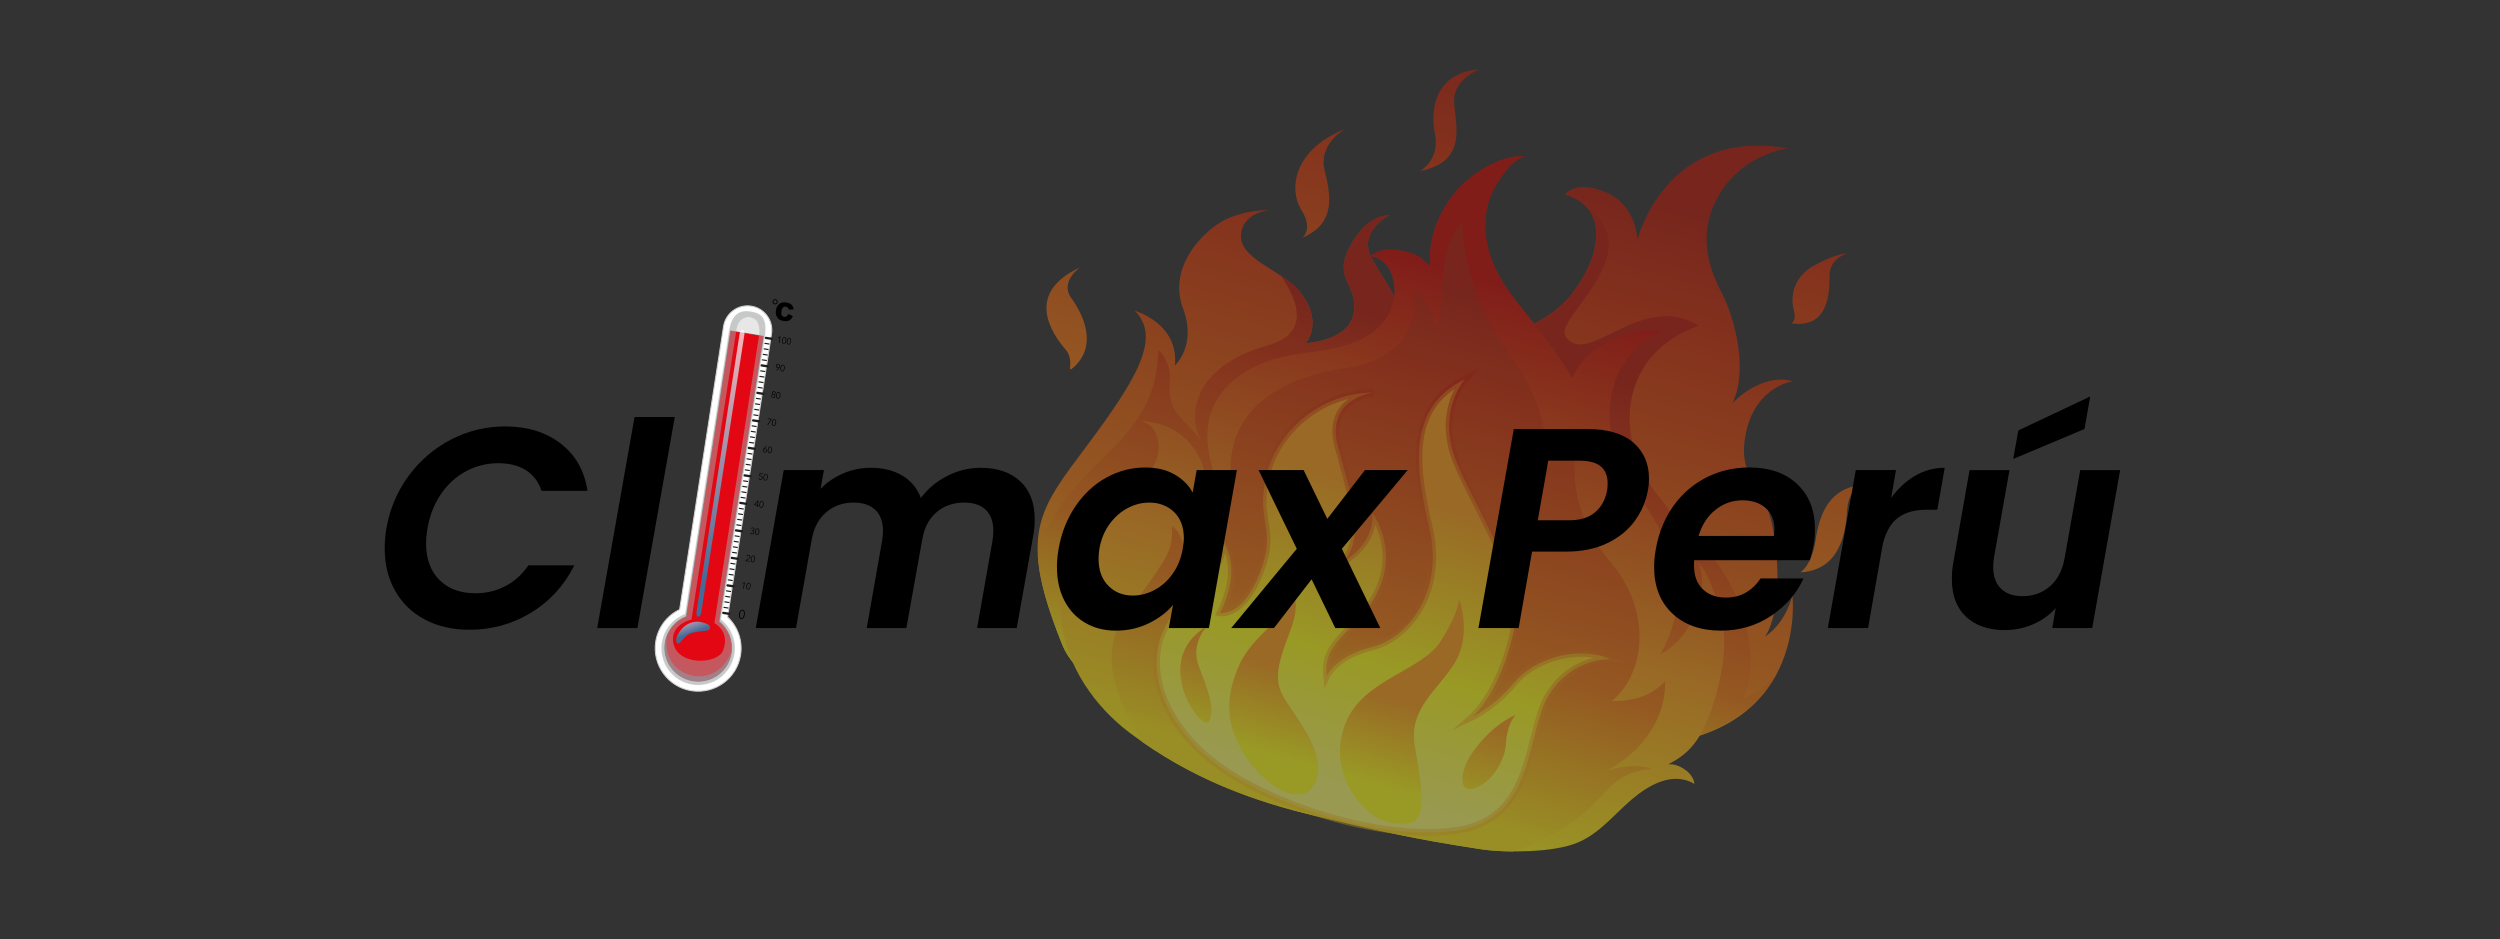 <?xml version="1.0" encoding="UTF-8"?>
<svg xmlns="http://www.w3.org/2000/svg" xmlns:xlink="http://www.w3.org/1999/xlink" viewBox="0 0 1512 568">
  <rect x="0" y="0" width="1512" height="568" fill="#333333" stroke="none"/>
  <defs>
    <linearGradient id="b" x1="1092.28" y1="479.82" x2="1092.28" y2="64.75" gradientTransform="translate(-103.34 -272.26) rotate(15.71)" gradientUnits="userSpaceOnUse">
      <stop offset=".04" stop-color="#ffe818"></stop>
      <stop offset=".33" stop-color="#f67d11"></stop>
      <stop offset=".78" stop-color="#d63207"></stop>
      <stop offset=".97" stop-color="#bb1807"></stop>
    </linearGradient>
    <linearGradient id="c" x1="1093.27" y1="441.69" x2="1093.27" y2="181.43" xlink:href="#b"></linearGradient>
    <linearGradient id="d" x1="1087.73" y1="496.36" x2="1087.73" y2="70.19" gradientTransform="translate(-103.34 -272.26) rotate(15.71)" gradientUnits="userSpaceOnUse">
      <stop offset="0" stop-color="#ffff18"></stop>
      <stop offset=".33" stop-color="#ffa018"></stop>
      <stop offset=".8" stop-color="#d00800"></stop>
    </linearGradient>
    <linearGradient id="e" x1="1093.65" y1="483.55" x2="1093.65" y2="152.36" xlink:href="#b"></linearGradient>
    <linearGradient id="f" x1="1150.23" y1="496.3" x2="1150.23" y2="70.24" xlink:href="#d"></linearGradient>
    <linearGradient id="g" x1="1086.01" y1="490.83" x2="1086.01" y2="171.28" gradientTransform="translate(-103.34 -272.26) rotate(15.71)" gradientUnits="userSpaceOnUse">
      <stop offset=".05" stop-color="#ffff71"></stop>
      <stop offset=".3" stop-color="#ffff18"></stop>
      <stop offset=".62" stop-color="#ffa018"></stop>
    </linearGradient>
    <linearGradient id="h" x1="968.95" y1="416.39" x2="968.95" y2="1.05" xlink:href="#b"></linearGradient>
    <linearGradient id="i" x1="1035.67" y1="416.39" x2="1035.67" y2="1.06" xlink:href="#b"></linearGradient>
    <linearGradient id="j" x1="1035.06" y1="470.04" x2="1035.06" y2="358.4" gradientTransform="translate(-103.34 -272.26) rotate(15.71)" gradientUnits="userSpaceOnUse">
      <stop offset=".05" stop-color="#ffff18"></stop>
      <stop offset=".51" stop-color="#ffa018"></stop>
    </linearGradient>
    <linearGradient id="k" x1="1103.94" y1="470.04" x2="1103.94" y2="358.4" xlink:href="#j"></linearGradient>
    <linearGradient id="l" x1="1277.86" y1="416.4" x2="1277.86" y2="1.05" xlink:href="#b"></linearGradient>
    <linearGradient id="m" x1="1326.19" y1="416.39" x2="1326.19" y2="1.05" xlink:href="#b"></linearGradient>
    <linearGradient id="n" x1="982.28" y1="470.04" x2="982.28" y2="358.4" xlink:href="#j"></linearGradient>
    <linearGradient id="o" x1="1162.24" y1="470.04" x2="1162.24" y2="358.4" xlink:href="#j"></linearGradient>
    <linearGradient id="p" x1="847.21" y1="416.39" x2="847.21" y2="1.05" xlink:href="#b"></linearGradient>
    <filter id="s" x="750.4" y="237.96" width="70.75" height="129.4" color-interpolation-filters="sRGB">
      <feFlood flood-color="#fff" result="bg"></feFlood>
      <feBlend in="SourceGraphic" in2="bg"></feBlend>
    </filter>
    <filter id="v" x="8625.5" y="-9646.5" width="-32766" height="32766" color-interpolation-filters="sRGB">
      <feFlood flood-color="#fff" result="bg"></feFlood>
      <feBlend in="SourceGraphic" in2="bg"></feBlend>
    </filter>
    <mask id="t" x="8625.5" y="-9646.5" width="-32766" height="32766" maskUnits="userSpaceOnUse"></mask>
    <radialGradient id="w" cx="990.15" cy="293.86" fx="990.15" fy="293.86" r="117.97" gradientTransform="translate(-103.34 -272.26) rotate(15.71)" gradientUnits="userSpaceOnUse">
      <stop offset=".06" stop-color="#fff"></stop>
      <stop offset=".7" stop-color="#4d4d4d"></stop>
      <stop offset="1" stop-color="#000"></stop>
    </radialGradient>
    <mask id="q" x="750.4" y="237.96" width="70.75" height="129.4" maskUnits="userSpaceOnUse">
      <g filter="url(#s)">
        <g mask="url(#t)">
          <path d="M821.15,237.96s-49.76,19.4-36.35,55.27c16.38,43.83-14.75,57.92-34.41,74.13,10.72-14.49,18.44-30.04,14.73-54.22-3.3-21.51,5.51-63.45,56.03-75.18Z" fill="url(#w)"></path>
        </g>
      </g>
    </mask>
    <radialGradient id="x" cx="990.15" cy="293.86" fx="990.15" fy="293.86" r="117.97" gradientTransform="translate(-103.34 -272.26) rotate(15.71)" gradientUnits="userSpaceOnUse">
      <stop offset=".06" stop-color="#fff"></stop>
      <stop offset=".7" stop-color="#ffff18"></stop>
      <stop offset="1" stop-color="#ffa018"></stop>
    </radialGradient>
    <filter id="aa" x="863.85" y="231.42" width="51.86" height="179.2" color-interpolation-filters="sRGB">
      <feFlood flood-color="#fff" result="bg"></feFlood>
      <feBlend in="SourceGraphic" in2="bg"></feBlend>
    </filter>
    <filter id="ad" x="8625.5" y="-9646.5" width="-32766" height="32766" color-interpolation-filters="sRGB">
      <feFlood flood-color="#fff" result="bg"></feFlood>
      <feBlend in="SourceGraphic" in2="bg"></feBlend>
    </filter>
    <mask id="ab" x="8625.5" y="-9646.5" width="-32766" height="32766" maskUnits="userSpaceOnUse"></mask>
    <radialGradient id="ae" cx="1115.51" cy="229.74" fx="1115.51" fy="229.74" r="141.22" xlink:href="#w"></radialGradient>
    <mask id="y" x="863.85" y="231.42" width="51.86" height="179.2" maskUnits="userSpaceOnUse">
      <g filter="url(#aa)">
        <g mask="url(#ab)">
          <path d="M884.22,231.42s-22.73,24.44,8.05,72c30.78,47.56,28.11,83.9,9.99,107.19,12.8-34.25,10.36-58.91-20.43-94.73-30.28-35.21-17.31-74.24,2.39-84.47Z" fill="url(#ae)"></path>
        </g>
      </g>
    </mask>
    <radialGradient id="af" cx="1115.51" cy="229.74" fx="1115.51" fy="229.74" r="141.22" xlink:href="#x"></radialGradient>
    <filter id="ai" x="799.37" y="314.91" width="38.78" height="93.88" color-interpolation-filters="sRGB">
      <feFlood flood-color="#fff" result="bg"></feFlood>
      <feBlend in="SourceGraphic" in2="bg"></feBlend>
    </filter>
    <filter id="al" x="8625.5" y="-9646.5" width="-32766" height="32766" color-interpolation-filters="sRGB">
      <feFlood flood-color="#fff" result="bg"></feFlood>
      <feBlend in="SourceGraphic" in2="bg"></feBlend>
    </filter>
    <mask id="aj" x="8625.5" y="-9646.5" width="-32766" height="32766" maskUnits="userSpaceOnUse"></mask>
    <radialGradient id="am" cx="1048.37" cy="348.22" fx="1048.37" fy="348.22" r="80.32" xlink:href="#w"></radialGradient>
    <mask id="ag" x="799.37" y="314.91" width="38.78" height="93.88" maskUnits="userSpaceOnUse">
      <g filter="url(#ai)">
        <g mask="url(#aj)">
          <path d="M832.2,314.91s7.5,30.89-17.25,48.52c-24.75,17.62-12.6,45.36-12.6,45.36,0,0-6.62-15.39,14.96-30.31,21.58-14.91,26.14-46.01,14.89-63.57Z" fill="url(#am)"></path>
        </g>
      </g>
    </mask>
    <radialGradient id="an" cx="1048.37" cy="348.22" fx="1048.37" fy="348.22" r="80.32" xlink:href="#x"></radialGradient>
    <filter id="aq" x="889.03" y="94.84" width="32.49" height="93.35" color-interpolation-filters="sRGB">
      <feFlood flood-color="#fff" result="bg"></feFlood>
      <feBlend in="SourceGraphic" in2="bg"></feBlend>
    </filter>
    <filter id="at" x="8625.5" y="-9646.5" width="-32766" height="32766" color-interpolation-filters="sRGB">
      <feFlood flood-color="#fff" result="bg"></feFlood>
      <feBlend in="SourceGraphic" in2="bg"></feBlend>
    </filter>
    <mask id="ar" x="8625.5" y="-9646.5" width="-32766" height="32766" maskUnits="userSpaceOnUse"></mask>
    <radialGradient id="au" cx="1099.96" cy="88.68" fx="1099.96" fy="88.68" r="100.47" gradientTransform="translate(-103.34 -272.26) rotate(15.71)" gradientUnits="userSpaceOnUse">
      <stop offset=".25" stop-color="#fff"></stop>
      <stop offset=".71" stop-color="#4d4d4d"></stop>
      <stop offset="1" stop-color="#000"></stop>
    </radialGradient>
    <mask id="ao" x="889.03" y="94.84" width="32.49" height="93.35" maskUnits="userSpaceOnUse">
      <g filter="url(#aq)">
        <g mask="url(#ar)">
          <path d="M918.81,94.84s-50.86,31.8,2.7,93.35c-31.81-16.95-52.32-75.65-2.7-93.35Z" fill="url(#au)"></path>
        </g>
      </g>
    </mask>
    <radialGradient id="av" cx="1099.96" cy="88.68" fx="1099.96" fy="88.68" r="100.47" gradientTransform="translate(-103.34 -272.26) rotate(15.71)" gradientUnits="userSpaceOnUse">
      <stop offset=".25" stop-color="#fff"></stop>
      <stop offset=".71" stop-color="#ffff18"></stop>
      <stop offset="1" stop-color="#ffa018"></stop>
    </radialGradient>
    <filter id="ay" x="957.9" y="201.11" width="43.99" height="81.6" color-interpolation-filters="sRGB">
      <feFlood flood-color="#fff" result="bg"></feFlood>
      <feBlend in="SourceGraphic" in2="bg"></feBlend>
    </filter>
    <filter id="bb" x="8625.5" y="-9646.5" width="-32766" height="32766" color-interpolation-filters="sRGB">
      <feFlood flood-color="#fff" result="bg"></feFlood>
      <feBlend in="SourceGraphic" in2="bg"></feBlend>
    </filter>
    <mask id="az" x="8625.5" y="-9646.5" width="-32766" height="32766" maskUnits="userSpaceOnUse"></mask>
    <radialGradient id="bc" cx="1204.93" cy="161.98" fx="1204.93" fy="161.98" r="73.08" xlink:href="#au"></radialGradient>
    <mask id="aw" x="957.9" y="201.11" width="43.99" height="81.6" maskUnits="userSpaceOnUse">
      <g filter="url(#ay)">
        <g mask="url(#az)">
          <path d="M1001.89,201.11s-50.85,26.34-20.73,81.6c-41.37-31.13-23.28-75.61,20.73-81.6Z" fill="url(#bc)"></path>
        </g>
      </g>
    </mask>
    <radialGradient id="bd" cx="1204.93" cy="161.98" fx="1204.93" fy="161.98" r="73.08" xlink:href="#av"></radialGradient>
    <filter id="bg" x="822.23" y="154.65" width="27.36" height="51.73" color-interpolation-filters="sRGB">
      <feFlood flood-color="#fff" result="bg"></feFlood>
      <feBlend in="SourceGraphic" in2="bg"></feBlend>
    </filter>
    <filter id="bj" x="8625.5" y="-9646.5" width="-32766" height="32766" color-interpolation-filters="sRGB">
      <feFlood flood-color="#fff" result="bg"></feFlood>
      <feBlend in="SourceGraphic" in2="bg"></feBlend>
    </filter>
    <mask id="bh" x="8625.5" y="-9646.5" width="-32766" height="32766" maskUnits="userSpaceOnUse"></mask>
    <radialGradient id="bk" cx="1046.48" cy="160.72" fx="1046.48" fy="160.72" r="46.05" xlink:href="#au"></radialGradient>
    <mask id="be" x="822.23" y="154.65" width="27.36" height="51.73" maskUnits="userSpaceOnUse">
      <g filter="url(#bg)">
        <g mask="url(#bh)">
          <path d="M830.29,154.65s9.44,1.03,12.8,12.18c3.35,11.14,.65,29.85-20.86,39.55,28.05-5.78,40.52-50.94,8.07-51.73Z" fill="url(#bk)"></path>
        </g>
      </g>
    </mask>
    <radialGradient id="bl" cx="1046.48" cy="160.72" fx="1046.48" fy="160.72" r="46.05" xlink:href="#av"></radialGradient>
    <filter id="bo" x="1000.42" y="349.45" width="41.2" height="107" color-interpolation-filters="sRGB">
      <feFlood flood-color="#fff" result="bg"></feFlood>
      <feBlend in="SourceGraphic" in2="bg"></feBlend>
    </filter>
    <filter id="br" x="8625.5" y="-9646.5" width="-32766" height="32766" color-interpolation-filters="sRGB">
      <feFlood flood-color="#fff" result="bg"></feFlood>
      <feBlend in="SourceGraphic" in2="bg"></feBlend>
    </filter>
    <mask id="bp" x="8625.5" y="-9646.5" width="-32766" height="32766" maskUnits="userSpaceOnUse"></mask>
    <radialGradient id="bs" cx="1272.65" cy="346.62" fx="1272.65" fy="346.62" r="40.35" xlink:href="#au"></radialGradient>
    <mask id="bm" x="1000.42" y="349.45" width="41.2" height="107" maskUnits="userSpaceOnUse">
      <g filter="url(#bo)">
        <g mask="url(#bp)">
          <path d="M1031.58,349.45s17.15,67.11-22.06,95.77c-39.21,28.66,63.48,4.42,22.06-95.77Z" fill="url(#bs)"></path>
        </g>
      </g>
    </mask>
    <radialGradient id="bt" cx="1272.65" cy="346.62" fx="1272.65" fy="346.62" r="40.35" xlink:href="#av"></radialGradient>
    <filter id="bw" x="643.9" y="255.44" width="76.31" height="124.28" color-interpolation-filters="sRGB">
      <feFlood flood-color="#fff" result="bg"></feFlood>
      <feBlend in="SourceGraphic" in2="bg"></feBlend>
    </filter>
    <filter id="bz" x="8625.5" y="-9646.5" width="-32766" height="32766" color-interpolation-filters="sRGB">
      <feFlood flood-color="#fff" result="bg"></feFlood>
      <feBlend in="SourceGraphic" in2="bg"></feBlend>
    </filter>
    <mask id="bx" x="8625.5" y="-9646.5" width="-32766" height="32766" maskUnits="userSpaceOnUse"></mask>
    <radialGradient id="ca" cx="866.53" cy="278.09" fx="866.53" fy="278.09" r="107.78" xlink:href="#au"></radialGradient>
    <mask id="bu" x="643.9" y="255.44" width="76.31" height="124.28" maskUnits="userSpaceOnUse">
      <g filter="url(#bw)">
        <g mask="url(#bx)">
          <path d="M694.85,255.44s24.35,18.5-11.79,44.78c-31.14,23.48-45.68,50.24-36.39,79.5-1.58-24.28,13.53-58.73,44.32-65.34,39.54-8.5,37.07-43.42,3.85-58.93Z" fill="url(#ca)"></path>
        </g>
      </g>
    </mask>
    <radialGradient id="cb" cx="866.53" cy="278.09" fx="866.53" fy="278.09" r="107.78" xlink:href="#av"></radialGradient>
    <filter id="ce" x="733.74" y="216.7" width="49.53" height="50.76" color-interpolation-filters="sRGB">
      <feFlood flood-color="#fff" result="bg"></feFlood>
      <feBlend in="SourceGraphic" in2="bg"></feBlend>
    </filter>
    <filter id="ch" x="8625.5" y="-9646.5" width="-32766" height="32766" color-interpolation-filters="sRGB">
      <feFlood flood-color="#fff" result="bg"></feFlood>
      <feBlend in="SourceGraphic" in2="bg"></feBlend>
    </filter>
    <mask id="cf" x="8625.5" y="-9646.5" width="-32766" height="32766" maskUnits="userSpaceOnUse"></mask>
    <radialGradient id="ci" cx="931.63" cy="224.19" fx="931.63" fy="224.19" r="56.48" xlink:href="#au"></radialGradient>
    <mask id="cc" x="733.74" y="216.7" width="49.53" height="50.76" maskUnits="userSpaceOnUse">
      <g filter="url(#ce)">
        <g mask="url(#cf)">
          <path d="M783.27,216.7s-44.72,8.57-47.47,50.76c-9.07-30.22,12.81-45.54,47.47-50.76Z" fill="url(#ci)"></path>
        </g>
      </g>
    </mask>
    <radialGradient id="cj" cx="931.63" cy="224.19" fx="931.63" fy="224.19" r="56.48" xlink:href="#av"></radialGradient>
    <filter id="cm" x="745.41" y="372.8" width="33.42" height="78.71" color-interpolation-filters="sRGB">
      <feFlood flood-color="#fff" result="bg"></feFlood>
      <feBlend in="SourceGraphic" in2="bg"></feBlend>
    </filter>
    <filter id="cp" x="8625.5" y="-9646.5" width="-32766" height="32766" color-interpolation-filters="sRGB">
      <feFlood flood-color="#fff" result="bg"></feFlood>
      <feBlend in="SourceGraphic" in2="bg"></feBlend>
    </filter>
    <mask id="cn" x="8625.5" y="-9646.5" width="-32766" height="32766" maskUnits="userSpaceOnUse"></mask>
    <radialGradient id="cq" cx="1007.3" cy="399.43" fx="1007.3" fy="399.43" r="85.15" gradientTransform="translate(-103.34 -272.26) rotate(15.71)" gradientUnits="userSpaceOnUse">
      <stop offset=".15" stop-color="#fff"></stop>
      <stop offset=".7" stop-color="#4d4d4d"></stop>
      <stop offset="1" stop-color="#000"></stop>
    </radialGradient>
    <mask id="ck" x="745.41" y="372.8" width="33.42" height="78.71" maskUnits="userSpaceOnUse">
      <g filter="url(#cm)">
        <g mask="url(#cn)">
          <path d="M778.1,372.8s-35.86,32.8-4.19,66.93c28.55,30.96-80.05-1.79,4.19-66.93Z" fill="url(#cq)"></path>
        </g>
      </g>
    </mask>
    <radialGradient id="cr" cx="1007.3" cy="399.43" fx="1007.3" fy="399.43" r="85.15" gradientTransform="translate(-103.34 -272.26) rotate(15.71)" gradientUnits="userSpaceOnUse">
      <stop offset=".15" stop-color="#fff"></stop>
      <stop offset=".7" stop-color="#ffff18"></stop>
      <stop offset="1" stop-color="#ffa018"></stop>
    </radialGradient>
    <filter id="cu" x="814.52" y="371.02" width="66.35" height="105.42" color-interpolation-filters="sRGB">
      <feFlood flood-color="#fff" result="bg"></feFlood>
      <feBlend in="SourceGraphic" in2="bg"></feBlend>
    </filter>
    <filter id="cx" x="8625.5" y="-9646.5" width="-32766" height="32766" color-interpolation-filters="sRGB">
      <feFlood flood-color="#fff" result="bg"></feFlood>
      <feBlend in="SourceGraphic" in2="bg"></feBlend>
    </filter>
    <mask id="cv" x="8625.5" y="-9646.5" width="-32766" height="32766" maskUnits="userSpaceOnUse"></mask>
    <radialGradient id="cy" cx="1081.83" cy="378.31" fx="1081.83" fy="378.31" r="118.72" xlink:href="#cq"></radialGradient>
    <mask id="cs" x="814.52" y="371.02" width="66.35" height="105.42" maskUnits="userSpaceOnUse">
      <g filter="url(#cu)">
        <g mask="url(#cv)">
          <path d="M880.88,371.02s-5.08,22.82-30.52,35.58c-20.82,10.44-43.95,27-33.05,57.41,10.52,22.41,27.78,11.5,21.38-8.71-6.41-20.2-2.57-27.99,18.93-40.87,21.5-12.88,23.25-43.4,23.25-43.4Z" fill="url(#cy)"></path>
        </g>
      </g>
    </mask>
    <radialGradient id="cz" cx="1081.83" cy="378.31" fx="1081.83" fy="378.31" r="118.72" xlink:href="#cr"></radialGradient>
    <filter id="dc" x="713.1" y="128.94" width="43.84" height="94.39" color-interpolation-filters="sRGB">
      <feFlood flood-color="#fff" result="bg"></feFlood>
      <feBlend in="SourceGraphic" in2="bg"></feBlend>
    </filter>
    <filter id="df" x="8625.5" y="-9646.5" width="-32766" height="32766" color-interpolation-filters="sRGB">
      <feFlood flood-color="#fff" result="bg"></feFlood>
      <feBlend in="SourceGraphic" in2="bg"></feBlend>
    </filter>
    <mask id="dd" x="8625.5" y="-9646.5" width="-32766" height="32766" maskUnits="userSpaceOnUse"></mask>
    <radialGradient id="dg" cx="894.31" cy="187.76" fx="894.31" fy="187.76" r="102.49" gradientTransform="translate(-103.34 -272.26) rotate(15.71)" gradientUnits="userSpaceOnUse">
      <stop offset=".15" stop-color="#fff"></stop>
      <stop offset=".44" stop-color="#4d4d4d"></stop>
      <stop offset="1" stop-color="#000"></stop>
    </radialGradient>
    <mask id="da" x="713.1" y="128.94" width="43.84" height="94.39" maskUnits="userSpaceOnUse">
      <g filter="url(#dc)">
        <g mask="url(#dd)">
          <path d="M756.94,128.94s-54.2,10.85-39.1,62.6c5.06,11.94,.87,24.95-4.74,31.79,30.15-5.01,52.04-25.49,39.9-47.14-10.53-18.77-32.89-25.01,3.94-47.25Z" fill="url(#dg)"></path>
        </g>
      </g>
    </mask>
    <radialGradient id="dh" cx="894.31" cy="187.76" fx="894.31" fy="187.76" r="102.49" gradientTransform="translate(-103.34 -272.26) rotate(15.71)" gradientUnits="userSpaceOnUse">
      <stop offset=".15" stop-color="#fff"></stop>
      <stop offset=".44" stop-color="#ffff18"></stop>
      <stop offset="1" stop-color="#ffa018"></stop>
    </radialGradient>
    <filter id="dk" x="991.48" y="89.05" width="82.34" height="89.39" color-interpolation-filters="sRGB">
      <feFlood flood-color="#fff" result="bg"></feFlood>
      <feBlend in="SourceGraphic" in2="bg"></feBlend>
    </filter>
    <filter id="dn" x="8625.5" y="-9646.5" width="-32766" height="32766" color-interpolation-filters="sRGB">
      <feFlood flood-color="#fff" result="bg"></feFlood>
      <feBlend in="SourceGraphic" in2="bg"></feBlend>
    </filter>
    <mask id="dl" x="8625.5" y="-9646.5" width="-32766" height="32766" maskUnits="userSpaceOnUse"></mask>
    <radialGradient id="do" cx="1180.74" cy="50.58" fx="1180.74" fy="50.58" r="85.15" xlink:href="#dg"></radialGradient>
    <mask id="di" x="991.48" y="89.05" width="82.34" height="89.39" maskUnits="userSpaceOnUse">
      <g filter="url(#dk)">
        <g mask="url(#dl)">
          <path d="M1073.82,90.36s-66.13,8.44-66.78,78.35c.08,29.4-35.48-13.3,.67-55.21,23.34-24.82,51.71-26.53,66.11-23.14Z" fill="url(#do)"></path>
        </g>
      </g>
    </mask>
    <radialGradient id="dp" cx="1180.74" cy="50.58" fx="1180.74" fy="50.58" r="85.15" xlink:href="#dh"></radialGradient>
    <filter id="ds" x="1032.88" y="230.3" width="45" height="133.36" color-interpolation-filters="sRGB">
      <feFlood flood-color="#fff" result="bg"></feFlood>
      <feBlend in="SourceGraphic" in2="bg"></feBlend>
    </filter>
    <filter id="dv" x="8625.5" y="-9646.5" width="-32766" height="32766" color-interpolation-filters="sRGB">
      <feFlood flood-color="#fff" result="bg"></feFlood>
      <feBlend in="SourceGraphic" in2="bg"></feBlend>
    </filter>
    <mask id="dt" x="8625.5" y="-9646.5" width="-32766" height="32766" maskUnits="userSpaceOnUse"></mask>
    <radialGradient id="dw" cx="1253.54" cy="189.26" fx="1253.54" fy="189.26" r="100.71" xlink:href="#dg"></radialGradient>
    <mask id="dq" x="1032.88" y="230.3" width="45" height="133.36" maskUnits="userSpaceOnUse">
      <g filter="url(#ds)">
        <g mask="url(#dt)">
          <path d="M1077.87,230.3s-38.08,22.53-21.25,57.41c16.83,34.88,20.56,55.16,14.71,75.95,0,0-7.59-35.16-29.65-66.52-26.08-37.08,11.75-59.69,36.19-66.84Z" fill="url(#dw)"></path>
        </g>
      </g>
    </mask>
    <radialGradient id="dx" cx="1253.54" cy="189.26" fx="1253.54" fy="189.26" r="100.71" xlink:href="#dh"></radialGradient>
    <filter id="ea" x="673.39" y="191.97" width="25.94" height="58.48" color-interpolation-filters="sRGB">
      <feFlood flood-color="#fff" result="bg"></feFlood>
      <feBlend in="SourceGraphic" in2="bg"></feBlend>
    </filter>
    <filter id="ed" x="8625.5" y="-9646.5" width="-32766" height="32766" color-interpolation-filters="sRGB">
      <feFlood flood-color="#fff" result="bg"></feFlood>
      <feBlend in="SourceGraphic" in2="bg"></feBlend>
    </filter>
    <mask id="eb" x="8625.5" y="-9646.5" width="-32766" height="32766" maskUnits="userSpaceOnUse"></mask>
    <radialGradient id="ee" cx="884.85" cy="252.3" fx="884.85" fy="252.3" r="51.49" xlink:href="#dg"></radialGradient>
    <mask id="dy" x="673.39" y="191.97" width="25.94" height="58.48" maskUnits="userSpaceOnUse">
      <g filter="url(#ea)">
        <g mask="url(#eb)">
          <path d="M690.92,191.97s15.14,17.51-17.53,58.48c30.96-17.09,30.64-49.06,17.53-58.48Z" fill="url(#ee)"></path>
        </g>
      </g>
    </mask>
    <radialGradient id="ef" cx="884.85" cy="252.3" fx="884.85" fy="252.3" r="51.49" xlink:href="#dh"></radialGradient>
    <filter id="ei" x="704.84" y="371.16" width="217.91" height="123.96" color-interpolation-filters="sRGB">
      <feFlood flood-color="#fff" result="bg"></feFlood>
      <feBlend in="SourceGraphic" in2="bg"></feBlend>
    </filter>
    <filter id="el" x="8625.5" y="-9646.5" width="-32766" height="32766" color-interpolation-filters="sRGB">
      <feFlood flood-color="#fff" result="bg"></feFlood>
      <feBlend in="SourceGraphic" in2="bg"></feBlend>
    </filter>
    <mask id="ej" x="8625.5" y="-9646.5" width="-32766" height="32766" maskUnits="userSpaceOnUse"></mask>
    <radialGradient id="em" cx="1077.64" cy="524.18" fx="1077.64" fy="524.18" r="176.46" gradientTransform="translate(-103.34 -272.26) rotate(15.71)" gradientUnits="userSpaceOnUse">
      <stop offset=".25" stop-color="#fff"></stop>
      <stop offset=".61" stop-color="#4d4d4d"></stop>
      <stop offset="1" stop-color="#000"></stop>
    </radialGradient>
    <mask id="eg" x="704.84" y="371.16" width="217.91" height="123.96" maskUnits="userSpaceOnUse">
      <g filter="url(#ei)">
        <g mask="url(#ej)">
          <path d="M721.73,371.16s-32.64,43.07,18.89,74.37c51.54,31.29,39.9-18.01,82.05,11.27,42.15,29.28,87.66,13.46,100.08-24.09-.43,34.71-20.86,67.53-78.95,61.76-58.09-5.77-184.48-56.25-122.07-123.3Z" fill="url(#em)"></path>
        </g>
      </g>
    </mask>
    <radialGradient id="en" cx="1077.64" cy="524.18" fx="1077.64" fy="524.18" r="176.46" gradientTransform="translate(-103.34 -272.26) rotate(15.71)" gradientUnits="userSpaceOnUse">
      <stop offset=".25" stop-color="#fff"></stop>
      <stop offset=".61" stop-color="#ffff18"></stop>
      <stop offset="1" stop-color="#ffa018"></stop>
    </radialGradient>
    <linearGradient id="eo" x1="1090.49" y1="494.01" x2="1090.49" y2="206.57" gradientTransform="translate(-103.34 -272.26) rotate(15.71)" gradientUnits="userSpaceOnUse">
      <stop offset="0" stop-color="#ffca18"></stop>
      <stop offset=".33" stop-color="#ffa018"></stop>
      <stop offset="1" stop-color="#d00800"></stop>
    </linearGradient>
    <linearGradient id="ep" x1="558.27" y1="296.76" x2="558.27" y2="511.88" gradientTransform="translate(-48.02 -218.12) rotate(8.82)" gradientUnits="userSpaceOnUse">
      <stop offset="0" stop-color="#940c22"></stop>
      <stop offset=".25" stop-color="#e3051a"></stop>
      <stop offset=".32" stop-color="#b91435"></stop>
      <stop offset=".43" stop-color="#762c61"></stop>
      <stop offset=".53" stop-color="#463e81"></stop>
      <stop offset=".6" stop-color="#284995"></stop>
      <stop offset=".64" stop-color="#1d4e9d"></stop>
      <stop offset="1" stop-color="#0096d0"></stop>
    </linearGradient>
    <linearGradient id="eq" x1="548.46" y1="512.76" x2="553.56" y2="522.11" gradientTransform="translate(-48.02 -218.12) rotate(8.82)" gradientUnits="userSpaceOnUse">
      <stop offset="0" stop-color="#fff"></stop>
      <stop offset="1" stop-color="#0096d0"></stop>
    </linearGradient>
    <linearGradient id="er" x1="555.34" y1="337.82" x2="555.34" y2="491.1" xlink:href="#eq"></linearGradient>
  </defs>
  <g>
    <g id="a">
      <g>
        <g opacity=".5">
          <path d="M767.54,127s-16.58,1.64-16.99,15.55c-.41,13.91,22.98,20.49,33.78,31.94,10.8,11.45,12.05,24.42,5.42,33.07,0,0,26.23-1.03,29.03-18.47,2.8-17.44-13.01-19.79-2.43-39.94,10.57-20.16,23.88-18.87,23.88-18.87,0,0-19.19,9.67-10.74,25.72,8.45,16.05,29.45,39.83,21.04,67.26,0,0,77.79-17.37,98.96-44.01,21.16-26.64,22.39-54.69-3.03-61.49,0,0,6.17-9.48,24.93-1.4,18.76,8.08,18.89,28.8,18.89,28.8,0,0,16.82-68.53,90.93-55.38,0,0-26.03,2.84-40.91,27.05-14.87,24.21-6.35,46.23,1.17,60.62,7.52,14.38,16.23,46.98,6.16,66.57,0,0,16.84-18.74,36.75-13.5,0,0-22.61,3.1-28.43,31.26-5.82,28.16,11.01,29.39,16.32,57.87,5.31,28.48,2.49,54.68-4.69,65.28,0,0,11.74-6.86,16.45-24.82,0,0,9.73,78.8-80,90-89.73,11.21-334.25,7.61-361.5-59.99-27.25-67.6-14.44-81.35,15.08-120.89,29.53-39.54,45.14-65.12,28.66-81.32,0,0,26.8,7.54,24.33,33.13,0,0,13.37-12.01,4.94-34.37-8.43-22.35,7.62-42.02,20.65-50.97,13.03-8.95,31.36-8.7,31.36-8.7Z" fill="url(#b)"></path>
          <path d="M1053.62,422.43c10.11-12.4,7.8-65.41-30.1-97.95,6.79,11.19-3.8,34.72-3.8,34.72,0,0,10.67-26.16-16.54-59-27.21-32.84-25.5-86.04,24.38-103.16-34.97-21.77-67.26,26.01-80.69,6.46-7.52-10.95,51.78-50.8,12.53-78.45,10.98,11.73,6.61,33.39-9.91,54.19-21.17,26.64-98.96,44.01-98.96,44.01,8.41-27.43-12.59-51.21-21.04-67.26-8.45-16.05,10.74-25.72,10.74-25.72,0,0-13.31-1.29-23.88,18.87-10.58,20.16,5.23,22.5,2.43,39.94-2.8,17.44-29.03,18.47-29.03,18.47,6.64-8.65,5.38-21.62-5.42-33.07-2.65-2.81-6.07-5.33-9.7-7.74,10.37,14.81,18.2,34.95-8.27,42.3-43.86,12.18-48.91,41.91-39.91,57.04-14.52-16.68-19.78-16.83-19.08-35.86,0,0,1.82-9.15-6.72-18.85-.79,21.65-6.29,39.09-29.99,62.2-16.32,15.91-37.22,36.53-43,62.34,.79,13.8,5.41,30.76,14.86,54.18,27.25,67.6,271.77,71.2,361.5,59.99,41.06-5.13,61.28-24.41,71.15-43.81-5.62,7.38-12.74,13.62-21.55,16.13Z" fill="url(#c)"></path>
          <path d="M1011.36,462.33c-.75-.08-1.54-.11-2.33-.13,3.52-1.79,6.85-3.86,9.78-6.3,10.48-8.73,15.94-23.84,19.31-36.59,3.32-12.53,5.93-26.5,4.12-39.48-1.11-7.92-3.16-15.69-6.13-23.11-2.04-5.09-5.32-14.95-10.96-17.15,4.6,1.8,4.32,11.8,4.21,15.65-.24,8.16-3.47,15.87-7.46,22.88-3.41,5.99-7.84,11.02-13.5,14.98-1.39,.98-2.82,1.8-4.28,2.55,8.98-15.55,13.04-33.52,9.22-51.52-3.72-17.61-14.79-32.58-24.08-47.58-9.79-15.8-17.26-32.42-15.54-51.38,1.88-20.67,12.64-35.91,31.06-44.86-13.5-2.73-32.73,4.76-43.03,13.5-4.9,4.15-8.38,9.49-11.03,15.23-1.78-4.03-4.38-7.76-6.82-11.41-8.11-12.09-16.92-23.15-26.01-34.51-10.33-12.89-18.27-26.76-19.45-43.55-.73-10.38,1.82-20.7,7.52-29.42,4.06-6.08,9.11-13.22,16.27-15.73-15.45-.84-33.84,11.24-43.05,22.85-9.78,12.33-15.6,28.19-14.26,43.84-1.77-2.03-3.69-3.81-5.61-5.21-4.38-3.2-12.44-4.74-17.8-5.02-5.23-.27-10.87,2.2-13.19,4.07,15.78,1.65,15.56,21.23,14.79,25.71-1.79,10.52-8.91,18.63-18.07,23.61-13.1,7.12-28.91,7.96-43.33,10.4-32,5.42-57.63,26.01-50.23,60.89,2.05,9.7,4.99,19.62,1.86,29.42-2.09,6.54-6.73,11.95-12.44,15.69,3.97-4.77,7.06-10.26,8.4-16.31,1.77-7.99,.49-16.67-2.43-24.21-4.99-12.86-16.52-22.8-30.13-24.6-2.45-.33-3.75-1.49-6.22-.63,.82-.28,7.41,1.1,9.86,11.38,1.46,6.11-.76,12.92-3.86,17.91-5.36,8.64-14.4,14.87-22.35,20.94-22.24,17-35.29,41.21-32.33,69.68,2.91,27.94,20.32,52.63,41.79,68.68,36.58,27.34,74.03,40.97,111.89,49.93,38.27,9.05,60.17,14.13,100.52,20.22,14.96,2.26,42.86,1.93,57.08-3.62,14.02-5.48,22.76-17.19,33.85-26.61,10.32-8.77,24.8-17.02,37.79-9.33-.37-5.97-7.87-11.24-13.42-11.79Z" fill="url(#d)"></path>
          <g>
            <path d="M972.48,477.25c11.16-12.28,26.55-12.16,26.55-12.16,0,0-7.9-4.32-26.87,.85,38.28-21.47,34.81-53.98,34.81-53.98-11.52,13.58-32.11,11.99-32.11,11.99,19.96-16.11,25.17-54.59-1.92-85.34-25.14-30.2-23.43-66.16-15.88-78.05-15.53,4.34-22.23,24.42-23.54,28.87-.15,.58-.25,.88-.25,.88,0,0,.08-.33,.25-.88,1.45-5.61,7.81-37.1-20.29-74.84-31.02-41.67-28.59-80.23-28.59-80.23-17.9,18.79-8.88,51.47-16.97,65.31,2.36-13.36-12.24-23.77-12.24-23.77,2.97,21.86-9.74,42.11-41.14,46.59-31.4,4.48-70.81,20.03-70.09,62.28,.73,42.25-29.78,61-29.78,61,0,0,6.13-19.3-5.58-27.5,.34,16.21-2.34,18.26-28.6,54.32-16.15,22.53-4.98,51.92,10.88,76.31,34.2,23.78,69.12,36.19,104.41,44.55,38.27,9.05,60.17,14.13,100.52,20.22,5.13,.77,11.81,1.24,18.92,1.29,33.01-10.18,49.87-29.34,57.49-37.72Z" fill="url(#e)"></path>
            <path d="M933.26,290.32s.1-.31,.25-.88c-.16,.56-.25,.88-.25,.88Z" fill="url(#f)"></path>
          </g>
          <path d="M830.58,237.45s-29.33,3.32-21.35,32.9c7.98,29.58,16.7,54.65,2.99,69.72,0,0,19.35-10.86,17.82-29.68,0,0,15.38,20.1,3.94,45.79-11.44,25.7-34.02,29.34-31.63,52.62,0,0,5.51-12.12,27.53-17.49,22.01-5.37,43.73-33.97,34.54-72.31-9.19-38.34-12.6-72.95,21.54-89.63,0,0-16.89,18.91-5.71,48.34,11.17,29.43,42.84,71.99,34.56,106.99-8.27,35-24.27,48.9-24.27,48.9,0,0,13.32-6.24,25.29-20.75,11.97-14.5,38.49-22.82,58.13-14.14,0,0-22.8-1.16-36.97,21.15-14.16,22.31-7.7,74.07-54.1,82.04-46.41,7.98-121.6-16.33-154.39-45.54-32.79-29.21-36.76-65.55-17.11-86.83,19.66-21.29,27.91-26.32,28.12-42.03,0,0,12.71,14.62-1.63,43.18,0,0,13.92,2.86,24.3-24.71,10.39-27.57-2.83-29.19,3.52-57.37,6.35-28.18,33.3-51.09,64.87-51.15Z" fill="url(#g)"></path>
          <path d="M813.39,78.03s-16.23,9.1-12.27,24.94c3.96,15.83,6.67,32.37-13.6,40.86,0,0,7.14-4.83-.49-16.96-7.63-12.13-5.08-36.12,26.36-48.84Z" fill="url(#h)"></path>
          <path d="M894.51,41.97s-15.89,6.04-15.07,19.95c.82,13.9,8.28,35.98-20.62,41.52,0,0,12.35-6.52,9.01-22.7-3.33-16.19,1.45-36.93,26.68-38.76Z" fill="url(#i)"></path>
          <path d="M780.57,356.05s7.02,6.18,0,24.89c-7.01,18.7-11.09,29.47-3.91,41.31,7.18,11.84,25.95,33.59,19.16,50.26-6.79,16.66-28.8,5.21-41.91-14.25-13.1-19.46-12.55-35.6-5.82-52.81,10-25.58,36.07-32.26,32.48-49.4Z" fill="url(#j)"></path>
          <path d="M826.67,489.94c-6.91-6.08-23.23-25.81-12.95-52.37,10.27-26.55,46.12-31.89,57.36-49.41,11.24-17.52,11.48-25.86,11.48-25.86,0,0,7.5,20.69-2.17,37.6-9.66,16.91-28.9,27.97-24.68,51.59,6.2,34.73,5.92,45.86-5.38,46.51-10.33,.6-16.64-1.88-23.67-8.06Z" fill="url(#k)"></path>
          <path d="M1117.72,153.14s-11.25,2.62-11.21,13.67c.04,11.05-.88,32.09-23.31,28.67,0,0,3.64-.81,1.7-7.93-1.94-7.11-1.09-19.49,12.02-26.85,13.11-7.35,20.79-7.56,20.79-7.56Z" fill="url(#l)"></path>
          <path d="M1126.63,293.4s-8.65,1.78-9.47,14.95c-.82,13.18-3.95,36.48-28.25,37.8,0,0,7-4.34,9.17-19.5,2.16-15.16,8.25-32.11,28.55-33.24Z" fill="url(#m)"></path>
          <path d="M725,402.81c-5.25-13.75,5.05-24.17,5.05-24.17-35.42,21.23-2.33,65.59,1.34,57.51,3.67-8.08-1.14-19.6-6.39-33.34Z" fill="url(#n)"></path>
          <path d="M916.86,432.25s-5.34,4.38-6.09,17.92c-.5,8.88-7.42,20.58-15.12,24.79-15.76,8.59-11.88-9.58-6.47-17.81,8.74-13.31,19.42-21.35,27.69-24.9Z" fill="url(#o)"></path>
          <path d="M653.14,161.76s-12.41,8.6-5.21,18.51c7.2,9.91,16.2,28.64,1.35,41.92-4.92,4.4,1.1-3.9-4.84-10.83-8.1-9.45-25.16-33.89,8.7-49.6Z" fill="url(#p)"></path>
          <g mask="url(#q)">
            <path d="M821.15,237.96s-49.76,19.4-36.35,55.27c16.38,43.83-14.75,57.92-34.41,74.13,10.72-14.49,18.44-30.04,14.73-54.22-3.3-21.51,5.51-63.45,56.03-75.18Z" fill="url(#x)"></path>
          </g>
          <g mask="url(#y)">
            <path d="M884.22,231.42s-22.73,24.44,8.05,72c30.78,47.56,28.11,83.9,9.99,107.19,12.8-34.25,10.36-58.91-20.43-94.73-30.28-35.21-17.31-74.24,2.39-84.47Z" fill="url(#af)"></path>
          </g>
          <g mask="url(#ag)">
            <path d="M832.2,314.91s7.5,30.89-17.25,48.52c-24.75,17.62-12.6,45.36-12.6,45.36,0,0-6.62-15.39,14.96-30.31,21.58-14.91,26.14-46.01,14.89-63.57Z" fill="url(#an)"></path>
          </g>
          <g mask="url(#ao)">
            <path d="M918.81,94.84s-50.86,31.8,2.7,93.35c-31.81-16.95-52.32-75.65-2.7-93.35Z" fill="url(#av)" opacity=".4"></path>
          </g>
          <g mask="url(#aw)">
            <path d="M1001.89,201.11s-50.85,26.34-20.73,81.6c-41.37-31.13-23.28-75.61,20.73-81.6Z" fill="url(#bd)" opacity=".4"></path>
          </g>
          <g mask="url(#be)">
            <path d="M830.29,154.65s9.44,1.03,12.8,12.18c3.35,11.14,.65,29.85-20.86,39.55,28.05-5.78,40.52-50.94,8.07-51.73Z" fill="url(#bl)" opacity=".4"></path>
          </g>
          <g mask="url(#bm)">
            <path d="M1031.58,349.45s17.15,67.11-22.06,95.77c-39.21,28.66,63.48,4.42,22.06-95.77Z" fill="url(#bt)" opacity=".4"></path>
          </g>
          <g mask="url(#bu)">
            <path d="M694.85,255.44s24.35,18.5-11.79,44.78c-31.14,23.48-45.68,50.24-36.39,79.5-1.58-24.28,13.53-58.73,44.32-65.34,39.54-8.5,37.07-43.42,3.85-58.93Z" fill="url(#cb)"></path>
          </g>
          <g mask="url(#cc)">
            <path d="M783.27,216.7s-44.72,8.57-47.47,50.76c-9.07-30.22,12.81-45.54,47.47-50.76Z" fill="url(#cj)"></path>
          </g>
          <g mask="url(#ck)">
            <path d="M778.1,372.8s-35.86,32.8-4.19,66.93c28.55,30.96-80.05-1.79,4.19-66.93Z" fill="url(#cr)" opacity=".5"></path>
          </g>
          <g mask="url(#cs)">
            <path d="M880.88,371.02s-5.08,22.82-30.52,35.58c-20.82,10.44-43.95,27-33.05,57.41,10.52,22.41,27.78,11.5,21.38-8.71-6.41-20.2-2.57-27.99,18.93-40.87,21.5-12.88,23.25-43.4,23.25-43.4Z" fill="url(#cz)" opacity=".5"></path>
          </g>
          <g mask="url(#da)">
            <path d="M756.94,128.94s-54.2,10.85-39.1,62.6c5.06,11.94,.87,24.95-4.74,31.79,30.15-5.01,52.04-25.49,39.9-47.14-10.53-18.77-32.89-25.01,3.94-47.25Z" fill="url(#dh)" opacity=".5"></path>
          </g>
          <g mask="url(#di)">
            <path d="M1073.82,90.36s-66.13,8.44-66.78,78.35c.08,29.4-35.48-13.3,.67-55.21,23.34-24.82,51.71-26.53,66.11-23.14Z" fill="url(#dp)" opacity=".5"></path>
          </g>
          <g mask="url(#dq)">
            <path d="M1077.87,230.3s-38.08,22.53-21.25,57.41c16.83,34.88,20.56,55.16,14.71,75.95,0,0-7.59-35.16-29.65-66.52-26.08-37.08,11.75-59.69,36.19-66.84Z" fill="url(#dx)" opacity=".5"></path>
          </g>
          <g mask="url(#dy)">
            <path d="M690.92,191.97s15.14,17.51-17.53,58.48c30.96-17.09,30.64-49.06,17.53-58.48Z" fill="url(#ef)" opacity=".5"></path>
          </g>
          <g mask="url(#eg)">
            <path d="M721.73,371.16s-32.64,43.07,18.89,74.37c51.54,31.29,39.9-18.01,82.05,11.27,42.15,29.28,87.66,13.46,100.08-24.09-.43,34.71-20.86,67.53-78.95,61.76-58.09-5.77-184.48-56.25-122.07-123.3Z" fill="url(#en)"></path>
          </g>
          <path d="M805.54,496.64c-31.91-8.98-61.21-23.46-78.38-38.76-18.19-16.2-28.71-35.54-29.63-54.47-.66-13.57,3.62-25.76,12.39-35.24,3.68-3.99,6.96-7.41,9.86-10.42,12.42-12.93,17.56-18.29,17.72-30.27l.07-5.3,3.48,4c.53,.61,12.52,14.89,.14,42.28,4.25-1,12.37-5.33,19.11-23.2,5.39-14.31,4.23-21.15,2.89-29.08-1.16-6.85-2.48-14.61,.55-28.02,6.76-30,35.49-52.67,66.83-52.73l.24,4.04c-.12,.01-11.9,1.47-17.69,10.01-3.52,5.2-4.18,12.05-1.94,20.35,.73,2.72,1.47,5.4,2.2,8.04,5.79,20.99,10.95,39.71,6.11,53.78,4.6-4.78,9.27-11.97,8.53-21.1l-.56-6.87,4.18,5.47c.66,.86,15.97,21.36,4.18,47.85-5.03,11.3-12.09,18.41-18.32,24.68-6.66,6.7-12.16,12.24-13.15,20.97,3.98-4.25,11.55-10.01,25.04-13.31,30.7-7.49,38.92-45.39,33.05-69.86-8.4-35.02-14.27-73.9,22.62-91.92l9.28-4.53-6.88,7.7c-.65,.73-15.91,18.41-5.33,46.27,3.05,8.04,7.69,17.16,12.61,26.81,13.21,25.93,28.19,55.33,22.04,81.37-4.51,19.08-11.24,31.97-16.58,39.88,4.25-3.24,9.28-7.69,14.06-13.49,12.07-14.63,36.23-21.96,54.99-16.68,1.9,.54,3.76,1.21,5.52,1.98l9.91,4.39-10.83-.51c-.89-.04-21.84-.78-35.16,20.21-4.15,6.53-6.52,15.96-9.04,25.96-5.74,22.82-12.88,51.23-46.44,56.99-20.76,3.57-48.35,.99-77.68-7.26h0Zm-64.66-162.35c-1.87,9.27-7.7,15.34-18.18,26.25-2.88,3-6.15,6.41-9.81,10.36-8.01,8.67-11.93,19.84-11.32,32.3,.87,17.83,10.92,36.17,28.29,51.64,16.73,14.9,45.43,29.07,76.78,37.89h0c28.76,8.09,55.72,10.63,75.9,7.17,30.95-5.32,37.46-31.18,43.2-53.99,2.59-10.32,5.04-20.06,9.54-27.15,8.7-13.71,20.44-18.94,28.72-20.92-16.43-2.74-36.54,4.07-46.61,16.28-12.12,14.69-25.43,21.03-26,21.3l-12.96,6.07,10.77-9.44c.15-.13,15.64-14,23.64-47.84,5.81-24.59-8.81-53.29-21.7-78.6-4.97-9.75-9.66-18.96-12.79-27.21-7.47-19.69-2.93-34.77,1.34-43.12-23.61,16.03-22.69,44.08-13.3,83.22,4.29,17.87,2.24,35.62-5.77,49.97-7.02,12.6-18.33,21.86-30.25,24.77-20.64,5.04-26.12,16.26-26.18,16.37l-3.1,6.61-.75-7.26c-1.47-14.31,5.83-21.66,14.3-30.18,5.99-6.02,12.77-12.85,17.49-23.47,7.31-16.41,3.14-30.51-.4-38-2.73,15.43-17.79,24.07-18.52,24.47l-10.88,6.1,8.39-9.23c11.7-12.86,5.7-34.6-1.24-59.77-.72-2.65-1.47-5.33-2.2-8.06-2.57-9.51-1.72-17.49,2.52-23.71,1.61-2.36,3.57-4.27,5.64-5.79-23.17,5.82-42.49,24.4-47.74,47.67-2.85,12.64-1.66,19.66-.51,26.46,1.38,8.14,2.68,15.84-3.1,31.18-10.87,28.85-25.97,26.11-26.6,25.98l-2.59-.53,1.18-2.36c8.67-17.27,7.09-29.13,4.79-35.48Z" fill="url(#eo)" opacity=".5"></path>
        </g>
        <g>
          <g>
            <path d="M247.25,287.66c6.96-9.37,15.52-16.67,25.7-21.91,10.18-5.23,21.01-7.85,32.51-7.85,13.45,0,24.67,3.45,33.64,10.35,8.97,6.9,14.37,16.45,16.21,28.63h-27.77c-1.84-5.52-5-9.69-9.49-12.51-4.48-2.82-10-4.23-16.56-4.23-7.02,0-13.54,1.61-19.58,4.83-6.04,3.22-11.1,7.82-15.18,13.8-4.08,5.98-6.81,12.88-8.19,20.7-.58,3.68-.86,6.73-.86,9.14,0,9.31,2.67,16.67,8.02,22.08,5.35,5.41,12.62,8.11,21.82,8.11,6.55,0,12.59-1.44,18.11-4.31,5.52-2.87,10.18-7.07,13.97-12.59h27.77c-6.21,12.31-14.98,21.88-26.3,28.72-11.33,6.84-23.72,10.26-37.17,10.26-10.12,0-19.06-2.04-26.82-6.12-7.76-4.08-13.77-9.86-18.03-17.33-4.25-7.47-6.38-16.04-6.38-25.7,0-4.02,.34-8.11,1.04-12.25,2.07-11.84,6.58-22.45,13.54-31.82Z"></path>
            <path d="M408.1,252.22l-22.6,127.64h-24.32l22.6-127.64h24.32Z"></path>
            <path d="M450.36,284.3l-16.9,95.56h-24.32l16.9-95.56h24.32Zm-19.15-14.66c-2.3-2.18-3.45-4.94-3.45-8.28,0-4.6,1.75-8.54,5.26-11.82,3.51-3.28,7.62-4.92,12.33-4.92,3.68,0,6.67,1.09,8.97,3.28,2.3,2.19,3.45,4.95,3.45,8.28,0,4.6-1.72,8.54-5.17,11.82s-7.53,4.92-12.25,4.92c-3.79,0-6.84-1.09-9.14-3.28Z"></path>
            <path d="M616.98,291.03c5.86,5.41,8.8,13.05,8.8,22.94,0,3.68-.29,6.96-.86,9.83l-10,56.06h-23.98l9.31-52.78c.34-2.07,.52-4.08,.52-6.04,0-5.52-1.53-9.75-4.57-12.68-3.05-2.93-7.39-4.4-13.02-4.4-6.67,0-12.31,1.98-16.9,5.95-4.6,3.97-7.48,9.69-8.62,17.16v-.17l-9.49,52.95h-23.98l9.31-52.78c.34-2.07,.52-4.02,.52-5.86,0-5.63-1.55-9.92-4.66-12.85-3.1-2.93-7.48-4.4-13.11-4.4-6.33,0-11.76,1.87-16.3,5.61-4.54,3.74-7.5,9.06-8.88,15.96l-9.66,54.33h-24.32l16.9-95.56h24.32l-2.07,11.38c3.79-3.91,8.34-7.01,13.63-9.31,5.29-2.3,10.87-3.45,16.73-3.45,7.47,0,13.86,1.58,19.15,4.74,5.29,3.16,9.03,7.68,11.21,13.54,4.02-5.52,9.29-9.94,15.78-13.28,6.5-3.33,13.25-5,20.27-5,10.12,0,18.11,2.7,23.98,8.11Z"></path>
            <path d="M650.53,306.03c5.12-7.47,11.35-13.22,18.71-17.25,7.36-4.02,15.12-6.04,23.29-6.04,7.13,0,13.14,1.44,18.02,4.31,4.89,2.88,8.48,6.5,10.78,10.87l2.42-13.63h24.32l-16.9,95.56h-24.32l2.59-13.97c-3.79,4.48-8.71,8.19-14.75,11.13-6.04,2.93-12.62,4.4-19.75,4.4s-13.23-1.58-18.63-4.74c-5.41-3.16-9.6-7.65-12.59-13.45-2.99-5.81-4.48-12.56-4.48-20.27,0-3.56,.34-7.3,1.03-11.21,1.73-9.66,5.15-18.22,10.26-25.7Zm65.46,19.49c0-6.78-1.98-12.07-5.95-15.87-3.97-3.79-8.94-5.69-14.92-5.69-4.48,0-8.83,1.09-13.02,3.28-4.2,2.19-7.85,5.38-10.95,9.57-3.1,4.2-5.17,9.17-6.21,14.92-.34,2.19-.52,4.26-.52,6.21,0,6.9,1.95,12.33,5.87,16.3,3.91,3.97,8.85,5.95,14.83,5.95,4.48,0,8.85-1.12,13.11-3.36,4.25-2.24,7.9-5.49,10.95-9.75,3.05-4.25,5.09-9.25,6.12-15.01,.46-2.99,.69-5.17,.69-6.55Z"></path>
            <path d="M811.54,331.91l23.29,47.95h-27.25l-14.32-29.5-22.77,29.5h-25.87l39.67-47.95-23.11-47.61h27.25l14.32,29.5,22.77-29.5h25.87l-39.84,47.61Z"></path>
            <path d="M988.86,314.83c-4.03,5.64-9.57,10.18-16.65,13.63-7.07,3.45-15.55,5.17-25.44,5.17h-20.18l-8.11,46.23h-24.32l21.39-120.4h44.33c12.3,0,21.62,2.73,27.94,8.19,6.32,5.46,9.49,12.74,9.49,21.82,0,2.65-.23,5.06-.69,7.24-1.15,6.44-3.74,12.48-7.76,18.11Zm-24.15-5c3.79-3.22,6.21-7.59,7.24-13.11,.23-1.03,.34-2.53,.34-4.48,0-9.08-5.64-13.63-16.9-13.63h-18.97l-6.38,36.05h19.15c6.55,0,11.73-1.61,15.52-4.83Z"></path>
            <path d="M1087,292.84c7.13,6.73,10.69,15.78,10.69,27.17,0,3.68-.29,6.96-.86,9.83-.69,3.45-1.44,6.44-2.24,8.97h-69.86c-.12,.81-.17,1.96-.17,3.45,0,5.98,1.75,10.67,5.26,14.06,3.51,3.39,8.13,5.09,13.88,5.09,4.83,0,9-1.06,12.51-3.19,3.51-2.13,6.35-4.92,8.54-8.37h26.05c-4.26,9.2-10.84,16.76-19.75,22.68-8.91,5.92-19,8.88-30.27,8.88-12.19,0-21.97-3.45-29.32-10.35-7.36-6.9-11.04-16.27-11.04-28.12,0-3.45,.34-7.07,1.03-10.87,1.73-9.89,5.26-18.57,10.61-26.05,5.35-7.47,11.99-13.22,19.92-17.25,7.93-4.02,16.62-6.04,26.05-6.04,12.19,0,21.85,3.36,28.98,10.09Zm-13.8,27.34c0-5.52-1.78-9.83-5.35-12.94-3.57-3.1-8.22-4.66-13.97-4.66-6.1,0-11.56,1.93-16.39,5.78-4.83,3.85-8.22,9.12-10.18,15.78h45.54c.23-1.84,.34-3.16,.34-3.97Z"></path>
            <path d="M1158.24,287.75c5.52-3.22,11.5-4.83,17.94-4.83l-4.48,25.36h-6.38c-7.13,0-12.85,1.55-17.16,4.66-4.31,3.1-7.45,8.4-9.4,15.87l-8.97,51.06h-24.32l16.9-95.56h24.32l-2.93,16.9c4.14-5.75,8.97-10.23,14.49-13.45Z"></path>
            <path d="M1282.26,284.3l-16.9,95.56h-24.15l2.07-12.07c-3.68,4.14-8.22,7.39-13.63,9.75-5.41,2.36-11.1,3.54-17.08,3.54-9.89,0-17.71-2.67-23.46-8.02-5.75-5.35-8.62-12.96-8.62-22.85,0-3.68,.29-6.96,.86-9.83l9.83-56.06h24.15l-9.31,52.61c-.34,2.07-.52,4.08-.52,6.04,0,5.64,1.55,9.98,4.66,13.02,3.11,3.05,7.47,4.57,13.11,4.57,6.55,0,12.13-2.04,16.73-6.12,4.6-4.08,7.53-9.92,8.8-17.51l9.31-52.61h24.15Zm-21.56-24.84l-43.12,18.11,3.11-17.25,43.47-20.53-3.45,19.66Z"></path>
          </g>
          <g>
            <g>
              <g>
                <path d="M440.02,373.17l26.58-171.27c1.24-8-4.24-15.5-12.24-16.74-8-1.24-15.5,4.24-16.74,12.24l-26.58,171.27c-7.46,3.58-13.09,10.64-14.45,19.44-2.2,14.17,7.51,27.44,21.68,29.64s27.44-7.51,29.64-21.67c1.36-8.79-1.86-17.24-7.88-22.9Z" fill="#fff"></path>
                <path d="M418.22,418.06c-14.32-2.22-24.16-15.68-21.94-30,1.32-8.51,6.72-15.83,14.48-19.6l26.55-171.11c1.27-8.17,8.94-13.78,17.1-12.51,8.16,1.27,13.78,8.94,12.51,17.1l-26.55,171.11c6.24,5.95,9.17,14.56,7.85,23.07-2.22,14.32-15.68,24.16-30,21.94Zm36.09-232.59c-7.82-1.21-15.16,4.16-16.38,11.98l-26.58,171.27c-.02,.1-.08,.19-.18,.24-7.64,3.66-12.98,10.84-14.27,19.2-2.17,13.97,7.44,27.1,21.41,29.27s27.1-7.43,29.27-21.41c1.3-8.36-1.61-16.82-7.78-22.62-.08-.07-.11-.18-.1-.28l26.58-171.27c1.21-7.82-4.16-15.16-11.98-16.37Z" fill="#d0d0d0"></path>
              </g>
              <g>
                <path d="M436.1,374.67l26.44-170.42c1.84-11.84-1.8-14.86-8.68-15.93-6.01-.93-11.33,1.13-12.99,11.86l-26.55,171.11c-7.22,2.76-12.81,9.2-14.08,17.39-1.89,12.15,6.44,23.53,18.59,25.41,12.15,1.89,23.53-6.44,25.41-18.59,1.27-8.19-2.1-16.02-8.15-20.84Z" fill="#e7e7e7"></path>
                <path d="M418.79,414.41c-12.31-1.91-20.76-13.47-18.85-25.78,1.23-7.93,6.63-14.65,14.11-17.57l26.52-170.92c1.45-9.33,5.82-13.3,13.36-12.13,6.92,1.07,10.82,4.18,8.94,16.29l-26.41,170.23c6.24,5.06,9.35,13.09,8.12,21.02-1.91,12.3-13.47,20.76-25.78,18.85Zm35.03-225.77c-7.21-1.12-11.23,2.56-12.63,11.59l-26.58,171.29-.18,.07c-7.35,2.81-12.67,9.38-13.88,17.14-1.86,11.96,6.36,23.2,18.32,25.05s23.19-6.37,25.05-18.32c1.2-7.76-1.87-15.63-8.03-20.54l-.15-.12,26.47-170.6c1.81-11.65-1.72-14.52-8.41-15.56Z" fill="#fff"></path>
              </g>
              <g>
                <path d="M434.85,375.99l26.78-172.57-19.71-3.22-26.8,172.73c-6.55,2.5-11.61,8.34-12.76,15.76-1.71,11.01,5.83,21.32,16.85,23.03s21.32-5.83,23.03-16.84c1.15-7.42-1.9-14.52-7.38-18.88Z" fill="url(#ep)"></path>
                <path d="M419.16,412.03c-11.17-1.73-18.84-12.23-17.11-23.39,1.12-7.19,6.01-13.28,12.79-15.94l26.82-172.86,20.34,3.32-26.8,172.7c5.66,4.59,8.47,11.88,7.35,19.07-1.73,11.17-12.22,18.84-23.39,17.11Zm23.03-211.47l-26.78,172.6-.17,.07c-6.66,2.54-11.47,8.48-12.56,15.51-1.68,10.82,5.76,20.99,16.58,22.67s20.99-5.76,22.67-16.58c1.09-7.03-1.7-14.15-7.27-18.59l-.14-.12,26.76-172.44-19.08-3.12Z" fill="#777776"></path>
              </g>
              <path d="M434.85,375.99l26.78-172.57-19.71-3.22-26.8,172.73c-6.55,2.5-11.61,8.34-12.76,15.76-1.71,11.01,5.83,21.32,16.85,23.03s21.32-5.83,23.03-16.84c1.15-7.42-1.9-14.52-7.38-18.88Z" fill="#e30613"></path>
              <path d="M440.03,398.91c-3.78,6.04-9.53,10.08-16.88,10.12-7.09,.04-14.06-3.4-17.56-9.74-1.72-3.11-2.57-6.51-2.58-9.92-.11-1.9,.16-3.76,.74-5.54-.65,1.52-1.13,3.14-1.4,4.86-1.71,11.01,5.83,21.32,16.85,23.03s21.32-5.83,23.03-16.84c.02-.14,.03-.27,.05-.4-.62,1.59-1.41,3.1-2.25,4.43Z" fill="#58a6ba" opacity=".5"></path>
              <path d="M423.01,376.09s-9.31-1.64-13.91,9.62c0,0-.73,3.66,1.24,3.45,1.97-.21,3.12-5.52,9.76-6.74,6.64-1.23,9.55-.35,9.37-3.22-.14-2.22-6.45-3.1-6.45-3.1Z" fill="url(#eq)" opacity=".7"></path>
              <path d="M436.1,374.67l26.44-170.42c1.84-11.84-1.8-14.86-8.68-15.93-6.01-.93-11.33,1.13-12.99,11.86l-26.55,171.11c-7.22,2.76-12.81,9.2-14.08,17.39-1.89,12.15,6.44,23.53,18.59,25.41,12.15,1.89,23.53-6.44,25.41-18.59,1.27-8.19-2.1-16.02-8.15-20.84Zm1.25,18.68c-3.4,8.8-28.66,9.53-30.29-5.46-1.15-10.56,11.16-13.2,11.16-13.2,0,0,26.13-169.49,27.27-175.77,1.13-6.27,5.24-6.76,5.24-6.76,0,0,1.65-1.28,5.39,.58s3.14,8.86,3.14,8.86l-27.19,175.24c6.27,3.72,7.74,10.08,5.26,16.5Z" fill="#a9aaaa" opacity=".5"></path>
            </g>
            <g>
              <path d="M476.73,189.86l2.79,1.34c-.32,.79-.74,1.43-1.25,1.91-.51,.49-1.1,.82-1.77,1-.67,.18-1.49,.2-2.46,.05-1.17-.18-2.1-.5-2.8-.96-.69-.46-1.24-1.16-1.65-2.1s-.51-2.09-.3-3.43c.28-1.79,.97-3.09,2.07-3.9,1.1-.81,2.52-1.08,4.26-.81,1.36,.21,2.39,.65,3.08,1.32,.69,.67,1.14,1.61,1.34,2.81l-3.05,.2c-.05-.35-.12-.6-.21-.77-.15-.29-.34-.52-.59-.69-.25-.18-.54-.3-.88-.35-.76-.12-1.38,.09-1.88,.64-.38,.4-.64,1.09-.79,2.06-.19,1.2-.13,2.05,.17,2.55,.29,.5,.77,.8,1.43,.9s1.15,0,1.53-.31c.38-.31,.7-.79,.95-1.45Z"></path>
              <path d="M468.55,184.08c-.86-.13-1.45-.94-1.31-1.79s.94-1.44,1.79-1.31,1.44,.94,1.31,1.79-.94,1.44-1.79,1.31Zm.4-2.56c-.56-.09-1.08,.3-1.17,.85s.29,1.08,.86,1.17,1.08-.3,1.17-.86-.3-1.08-.85-1.17Z"></path>
            </g>
            <path d="M424.12,370.5c-.23,1.5-1.07,2.61-1.87,2.49h0c-.8-.12-1.26-1.44-1.03-2.94l26.09-168.14c.23-1.5,1.07-2.62,1.87-2.49h0c.8,.12,1.26,1.44,1.03,2.94l-26.09,168.14Z" fill="url(#er)" opacity=".7"></path>
            <g>
              <g>
                <path d="M437.41,369.96l3.84,.6c.3,.05,.49,.39,.43,.78s-.35,.65-.65,.61l-3.84-.6c-.29-.05-.49-.4-.43-.78s.35-.66,.65-.61Z" fill="#1d1d1b"></path>
                <path d="M440.26,368.07l-2.49-.39c-.16-.02-.27-.21-.24-.4s.19-.33,.35-.31l2.49,.39c.16,.02,.27,.2,.24,.4s-.19,.33-.35,.31Z" fill="#1d1d1b"></path>
                <path d="M440.77,364.74l-2.49-.39c-.16-.02-.27-.21-.24-.4s.19-.33,.35-.31l2.49,.39c.16,.02,.27,.2,.24,.4s-.19,.33-.35,.31Z" fill="#1d1d1b"></path>
                <path d="M441.29,361.41l-2.49-.39c-.16-.02-.27-.2-.24-.4s.19-.33,.35-.31l2.49,.39c.16,.02,.27,.2,.24,.4s-.19,.33-.35,.31Z" fill="#1d1d1b"></path>
                <path d="M441.81,358.09l-2.49-.39c-.16-.02-.27-.21-.24-.4s.19-.33,.35-.31l2.49,.39c.16,.02,.27,.2,.24,.4s-.19,.33-.35,.31Z" fill="#1d1d1b"></path>
                <path d="M439.99,353.33l3.84,.6c.3,.05,.49,.39,.43,.78s-.35,.65-.65,.61l-3.84-.6c-.29-.05-.49-.39-.43-.77s.35-.65,.65-.61Z" fill="#1d1d1b"></path>
                <path d="M442.84,351.44l-2.49-.39c-.16-.02-.27-.21-.24-.4s.19-.33,.35-.31l2.49,.39c.16,.02,.27,.2,.24,.4s-.19,.34-.35,.31Z" fill="#1d1d1b"></path>
                <path d="M443.35,348.11l-2.49-.39c-.16-.02-.27-.21-.24-.4s.19-.33,.35-.31l2.49,.39c.16,.02,.27,.21,.24,.4s-.19,.33-.35,.31Z" fill="#1d1d1b"></path>
                <path d="M443.87,344.78l-2.49-.39c-.16-.02-.27-.21-.24-.4s.19-.33,.35-.31l2.49,.39c.16,.02,.27,.2,.24,.4s-.19,.33-.35,.31Z" fill="#1d1d1b"></path>
                <path d="M444.39,341.45l-2.49-.39c-.16-.02-.27-.2-.24-.4s.19-.34,.35-.31l2.49,.39c.16,.02,.27,.21,.24,.4s-.19,.33-.35,.3Z" fill="#1d1d1b"></path>
                <path d="M442.57,336.7l3.84,.6c.3,.05,.49,.39,.43,.77s-.35,.66-.65,.61l-3.84-.6c-.29-.05-.49-.4-.43-.78s.35-.65,.65-.61Z" fill="#1d1d1b"></path>
                <path d="M445.42,334.8l-2.49-.39c-.16-.02-.27-.21-.24-.4s.19-.33,.35-.31l2.49,.39c.16,.02,.27,.21,.24,.4s-.19,.33-.35,.31Z" fill="#1d1d1b"></path>
                <path d="M445.93,331.48l-2.49-.39c-.16-.02-.27-.21-.24-.4s.19-.33,.35-.31l2.49,.39c.16,.02,.27,.2,.24,.4s-.19,.34-.35,.31Z" fill="#1d1d1b"></path>
                <path d="M446.45,328.15l-2.49-.39c-.16-.02-.27-.21-.24-.4s.19-.33,.35-.31l2.49,.39c.16,.02,.27,.21,.24,.4s-.19,.33-.35,.31Z" fill="#1d1d1b"></path>
                <path d="M446.97,324.83l-2.49-.39c-.16-.02-.27-.21-.24-.4s.19-.33,.35-.31l2.49,.39c.16,.02,.27,.2,.24,.4s-.19,.33-.35,.31Z" fill="#1d1d1b"></path>
                <path d="M445.15,320.06l3.84,.6c.3,.05,.49,.4,.43,.78s-.35,.65-.65,.61l-3.84-.6c-.29-.05-.49-.39-.43-.78s.35-.66,.65-.61Z" fill="#1d1d1b"></path>
                <path d="M448,318.17l-2.49-.39c-.16-.02-.27-.2-.24-.4s.19-.33,.35-.31l2.49,.39c.16,.02,.27,.21,.24,.4s-.19,.33-.35,.31Z" fill="#1d1d1b"></path>
                <path d="M448.52,314.85l-2.49-.39c-.16-.02-.27-.21-.24-.4s.19-.33,.35-.31l2.49,.39c.16,.02,.27,.2,.24,.4s-.19,.33-.35,.31Z" fill="#1d1d1b"></path>
                <path d="M449.03,311.52l-2.49-.39c-.16-.02-.27-.21-.24-.4s.19-.33,.35-.31l2.49,.39c.16,.02,.27,.2,.24,.4s-.19,.34-.35,.31Z" fill="#1d1d1b"></path>
                <path d="M449.55,308.19l-2.49-.39c-.16-.02-.27-.2-.24-.4s.19-.33,.35-.31l2.49,.39c.16,.02,.27,.21,.24,.4s-.19,.33-.35,.31Z" fill="#1d1d1b"></path>
                <path d="M447.73,303.44l3.84,.6c.3,.05,.49,.39,.43,.77s-.35,.65-.65,.61l-3.84-.6c-.29-.05-.49-.39-.43-.78s.35-.65,.65-.61Z" fill="#1d1d1b"></path>
                <path d="M450.58,301.54l-2.49-.39c-.16-.02-.27-.2-.24-.39s.19-.34,.35-.31l2.49,.39c.16,.02,.27,.21,.24,.4s-.19,.33-.35,.3Z" fill="#1d1d1b"></path>
                <path d="M451.1,298.22l-2.49-.39c-.16-.02-.27-.21-.24-.4s.19-.33,.35-.31l2.49,.39c.16,.02,.27,.2,.24,.4s-.19,.34-.35,.31Z" fill="#1d1d1b"></path>
                <path d="M451.61,294.89l-2.49-.39c-.16-.02-.27-.2-.24-.4s.19-.33,.35-.31l2.49,.39c.16,.02,.27,.21,.24,.4s-.19,.33-.35,.31Z" fill="#1d1d1b"></path>
                <path d="M452.13,291.56l-2.49-.39c-.16-.02-.27-.21-.24-.4s.19-.34,.35-.31l2.49,.39c.16,.02,.27,.2,.24,.4s-.19,.33-.35,.31Z" fill="#1d1d1b"></path>
                <path d="M450.32,286.8l3.84,.6c.3,.05,.49,.4,.43,.78s-.35,.65-.65,.61l-3.84-.6c-.29-.05-.49-.39-.43-.77s.35-.66,.65-.61Z" fill="#1d1d1b"></path>
                <path d="M453.16,284.91l-2.49-.39c-.16-.02-.27-.2-.24-.4s.19-.33,.35-.31l2.49,.39c.16,.02,.27,.2,.24,.4s-.19,.33-.35,.31Z" fill="#1d1d1b"></path>
                <path d="M453.68,281.58l-2.49-.39c-.16-.02-.27-.21-.24-.4s.19-.34,.35-.31l2.49,.39c.16,.02,.27,.2,.24,.4s-.19,.33-.35,.31Z" fill="#1d1d1b"></path>
                <path d="M454.19,278.25l-2.49-.39c-.16-.02-.27-.2-.24-.4s.19-.33,.35-.31l2.49,.39c.16,.02,.27,.2,.24,.4s-.19,.33-.35,.31Z" fill="#1d1d1b"></path>
                <path d="M454.71,274.93l-2.49-.39c-.16-.02-.27-.2-.24-.4s.19-.33,.35-.31l2.49,.39c.16,.02,.27,.2,.24,.4s-.19,.33-.35,.31Z" fill="#1d1d1b"></path>
                <path d="M452.9,270.17l3.84,.6c.3,.05,.49,.39,.43,.78s-.35,.65-.65,.61l-3.84-.6c-.29-.05-.49-.39-.43-.78s.35-.66,.65-.61Z" fill="#1d1d1b"></path>
                <path d="M453.36,267.19l2.49,.39c.16,.02,.27,.2,.24,.4s-.19,.33-.35,.31l-2.49-.39c-.16-.02-.27-.2-.24-.4s.19-.33,.35-.31Z" fill="#1d1d1b"></path>
                <path d="M453.88,263.86l2.49,.39c.16,.02,.27,.21,.24,.4s-.19,.33-.35,.31l-2.49-.39c-.16-.02-.27-.2-.24-.4s.19-.33,.35-.31Z" fill="#1d1d1b"></path>
                <path d="M454.39,260.53l2.49,.39c.16,.02,.27,.2,.24,.4s-.19,.33-.35,.31l-2.49-.39c-.16-.02-.27-.2-.24-.4s.19-.33,.35-.31Z" fill="#1d1d1b"></path>
                <path d="M454.91,257.21l2.49,.39c.16,.02,.27,.2,.24,.4s-.19,.33-.35,.31l-2.49-.39c-.16-.02-.27-.2-.24-.4s.19-.33,.35-.31Z" fill="#1d1d1b"></path>
                <path d="M458.32,251.65l-2.49-.39c-.16-.02-.27-.21-.24-.4s.19-.33,.35-.31l2.49,.39c.16,.02,.27,.2,.24,.4s-.19,.33-.35,.31Z" fill="#1d1d1b"></path>
                <path d="M458.84,248.32l-2.49-.39c-.16-.02-.27-.2-.24-.4s.19-.33,.35-.31l2.49,.39c.16,.02,.27,.2,.24,.4s-.19,.33-.35,.31Z" fill="#1d1d1b"></path>
                <path d="M459.35,244.99l-2.49-.39c-.16-.02-.27-.2-.24-.4s.19-.33,.35-.31l2.49,.39c.16,.02,.27,.2,.24,.4s-.19,.33-.35,.31Z" fill="#1d1d1b"></path>
                <path d="M459.87,241.67l-2.49-.39c-.16-.02-.27-.2-.24-.4s.19-.33,.35-.31l2.49,.39c.16,.02,.27,.2,.24,.4s-.19,.33-.35,.31Z" fill="#1d1d1b"></path>
                <path d="M458.06,236.91l3.84,.6c.3,.05,.49,.39,.43,.77s-.35,.66-.65,.61l-3.84-.6c-.29-.05-.49-.39-.43-.78s.35-.65,.65-.6Z" fill="#1d1d1b"></path>
                <path d="M455.48,253.54l3.84,.6c.3,.05,.49,.39,.43,.78s-.35,.65-.65,.61l-3.84-.6c-.29-.05-.49-.39-.43-.77s.35-.65,.65-.61Z" fill="#1d1d1b"></path>
                <path d="M460.9,235.01l-2.49-.39c-.16-.02-.27-.2-.24-.4s.19-.33,.35-.31l2.49,.39c.16,.02,.27,.21,.24,.4s-.19,.33-.35,.31Z" fill="#1d1d1b"></path>
                <path d="M461.42,231.69l-2.49-.39c-.16-.02-.27-.2-.24-.4s.19-.33,.35-.31l2.49,.39c.16,.02,.27,.21,.24,.4s-.19,.34-.35,.31Z" fill="#1d1d1b"></path>
                <path d="M461.93,228.36l-2.49-.39c-.16-.02-.27-.21-.24-.4s.19-.33,.35-.31l2.49,.39c.16,.02,.27,.21,.24,.4s-.19,.34-.35,.31Z" fill="#1d1d1b"></path>
                <path d="M462.45,225.03l-2.49-.39c-.16-.02-.27-.2-.24-.4s.19-.33,.35-.31l2.49,.39c.16,.02,.27,.2,.24,.4s-.19,.33-.35,.31Z" fill="#1d1d1b"></path>
                <path d="M464,215.06l-2.49-.39c-.16-.02-.27-.21-.24-.4s.19-.33,.35-.31l2.49,.39c.16,.02,.27,.2,.24,.4s-.19,.34-.35,.31Z" fill="#1d1d1b"></path>
                <path d="M465.03,208.4l-2.49-.39c-.16-.02-.27-.2-.24-.4s.19-.34,.35-.31l2.49,.39c.16,.02,.27,.21,.24,.4s-.19,.33-.35,.3Z" fill="#1d1d1b"></path>
                <path d="M460.64,220.28l3.84,.6c.3,.05,.49,.39,.43,.78s-.35,.65-.65,.61l-3.84-.6c-.29-.05-.49-.39-.43-.77s.35-.65,.65-.61Z" fill="#1d1d1b"></path>
                <path d="M463.22,203.65l3.84,.6c.3,.05,.49,.39,.43,.77s-.35,.66-.65,.61l-3.84-.6c-.29-.05-.49-.39-.43-.78s.35-.65,.65-.61Z" fill="#1d1d1b"></path>
                <path d="M463.48,218.38l-2.49-.39c-.16-.02-.27-.2-.24-.39s.19-.34,.35-.31l2.49,.39c.16,.02,.27,.2,.24,.4s-.19,.33-.35,.3Z" fill="#1d1d1b"></path>
                <path d="M464.52,211.73l-2.49-.39c-.16-.02-.27-.2-.24-.4s.19-.34,.35-.31l2.49,.39c.16,.02,.27,.21,.24,.4s-.19,.33-.35,.31Z" fill="#1d1d1b"></path>
              </g>
              <path d="M449.13,368.78c.33,.05,.59,.17,.79,.37,.2,.2,.34,.44,.43,.72,.1,.28,.14,.59,.15,.93,0,.34-.01,.68-.07,1.03s-.14,.67-.25,1c-.11,.32-.25,.6-.42,.84-.17,.24-.38,.42-.63,.55-.25,.12-.53,.16-.86,.11s-.59-.17-.79-.37c-.2-.19-.34-.43-.43-.71-.09-.28-.14-.59-.14-.93,0-.34,.02-.68,.07-1.02s.13-.68,.24-1c.11-.32,.25-.61,.42-.84,.17-.24,.38-.43,.63-.55,.25-.13,.53-.16,.86-.11Zm-.07,.45c-.23-.04-.43,0-.61,.13-.18,.12-.33,.28-.45,.49-.13,.21-.23,.45-.3,.72-.08,.27-.13,.54-.17,.8s-.07,.53-.08,.81c0,.28,.02,.54,.07,.77,.05,.24,.15,.43,.28,.6,.13,.17,.31,.27,.55,.3s.43,0,.61-.12c.18-.12,.32-.28,.45-.48,.13-.21,.23-.45,.31-.71,.08-.27,.14-.53,.18-.79s.06-.54,.07-.82c0-.28-.02-.54-.07-.77-.05-.24-.15-.44-.28-.61-.13-.17-.31-.27-.54-.31Z"></path>
              <g>
                <path d="M449.85,356.06l-.39-.06,.52-3.38-.79,.49-.2-.31,1.11-.65,.35,.05-.6,3.86Z"></path>
                <path d="M452.98,352.49c.24,.04,.42,.13,.57,.27,.15,.14,.25,.32,.31,.52,.07,.21,.11,.43,.11,.68,0,.25-.02,.5-.05,.75s-.1,.5-.18,.73c-.08,.23-.18,.44-.31,.62-.13,.18-.28,.31-.46,.4-.18,.09-.39,.12-.63,.08s-.44-.12-.58-.27c-.14-.14-.25-.31-.32-.52s-.1-.43-.11-.68c0-.25,.02-.5,.06-.75s.09-.49,.17-.73c.08-.23,.18-.44,.31-.62,.13-.17,.28-.31,.46-.4,.18-.09,.39-.12,.64-.08Zm-.05,.33c-.17-.03-.33,0-.45,.09-.13,.09-.24,.21-.33,.36-.09,.15-.16,.33-.22,.52-.06,.2-.1,.4-.13,.59s-.05,.39-.06,.6c0,.2,.01,.39,.05,.56,.04,.17,.11,.32,.21,.44,.1,.12,.23,.19,.41,.22s.31,0,.44-.09c.13-.09,.24-.21,.33-.36,.09-.15,.16-.32,.22-.52,.06-.19,.1-.39,.13-.58s.05-.39,.05-.6c0-.21-.02-.39-.06-.57-.04-.17-.11-.32-.21-.45-.09-.12-.23-.2-.39-.22Z"></path>
              </g>
              <g>
                <path d="M453.37,339.72l-2.46-.38,.06-.41,1.83-1.35c.06-.05,.13-.11,.2-.16,.06-.06,.13-.12,.18-.19,.05-.07,.1-.14,.14-.22,.04-.08,.07-.16,.08-.25,.02-.11,.01-.22-.02-.32-.03-.1-.07-.18-.13-.26-.06-.08-.14-.14-.22-.19-.09-.05-.18-.08-.28-.1-.21-.03-.39,0-.55,.11-.16,.11-.28,.26-.35,.45l-.38-.14c.05-.13,.11-.25,.2-.35,.09-.1,.19-.19,.31-.26,.11-.07,.24-.12,.38-.14,.14-.03,.28-.03,.44,0s.3,.07,.43,.13c.13,.07,.25,.16,.33,.26,.09,.1,.15,.23,.2,.37,.04,.14,.05,.3,.02,.47-.02,.12-.05,.23-.11,.33-.05,.1-.11,.19-.18,.28-.07,.08-.15,.17-.24,.24-.09,.07-.18,.15-.28,.22l-1.6,1.16,2.04,.32-.05,.35Z"></path>
                <path d="M455.71,336.03c.24,.04,.43,.12,.57,.27,.14,.14,.25,.32,.32,.53,.07,.2,.11,.43,.11,.68,0,.25-.01,.5-.05,.75s-.1,.49-.18,.73c-.08,.24-.18,.44-.31,.61-.13,.18-.28,.31-.46,.4-.18,.09-.39,.12-.63,.08s-.44-.13-.58-.27c-.15-.14-.25-.32-.32-.52-.06-.21-.1-.43-.1-.68,0-.25,.01-.5,.05-.75s.1-.5,.18-.73c.07-.24,.18-.44,.3-.62,.13-.18,.28-.31,.46-.41,.18-.09,.39-.12,.63-.08Zm-.05,.33c-.17-.03-.32,0-.46,.09-.13,.09-.24,.21-.33,.36-.09,.15-.17,.33-.22,.53-.06,.2-.1,.39-.13,.59s-.05,.39-.05,.59c0,.2,.01,.39,.05,.56,.04,.17,.11,.32,.2,.44,.1,.12,.24,.2,.41,.22s.32,0,.44-.09c.13-.08,.24-.2,.33-.36,.09-.15,.17-.33,.23-.52,.06-.2,.1-.39,.13-.58s.05-.39,.05-.6c0-.2-.02-.4-.06-.57-.04-.17-.11-.32-.21-.44-.09-.12-.23-.2-.39-.23Z"></path>
              </g>
              <g>
                <path d="M454.7,320.79l.17,.03c.12,.02,.24,.02,.35,.02,.11,0,.22-.03,.3-.08,.09-.05,.17-.11,.23-.19,.06-.09,.1-.19,.12-.32,.02-.11,.01-.21-.01-.31-.03-.09-.07-.18-.13-.25-.06-.08-.13-.14-.22-.19-.09-.05-.18-.08-.28-.1-.17-.03-.31-.01-.45,.04-.14,.06-.25,.16-.36,.29l-.3-.23c.15-.19,.33-.32,.53-.39,.2-.07,.42-.09,.66-.05,.15,.02,.29,.07,.42,.14,.13,.07,.24,.15,.33,.26,.09,.1,.16,.22,.2,.36,.04,.14,.05,.29,.02,.46-.04,.23-.13,.41-.28,.55-.15,.14-.33,.21-.53,.24h0c.21,.09,.38,.23,.5,.42,.12,.19,.17,.41,.13,.68-.03,.18-.09,.34-.18,.48-.09,.13-.2,.24-.32,.32-.13,.08-.27,.14-.43,.17-.16,.03-.32,.03-.49,0-.28-.04-.52-.15-.71-.32-.19-.17-.32-.39-.39-.66l.39-.08c.04,.2,.12,.36,.26,.49,.14,.13,.3,.2,.5,.23,.11,.02,.22,.02,.32,0,.11-.02,.21-.06,.3-.12,.09-.06,.16-.14,.23-.23,.06-.1,.1-.21,.12-.34,.02-.15,.01-.27-.03-.38-.04-.11-.1-.2-.19-.28-.09-.07-.18-.14-.3-.19-.11-.05-.24-.08-.36-.1l-.17-.03,.05-.34Z"></path>
                <path d="M458.27,319.54c.24,.04,.43,.13,.57,.27,.14,.14,.25,.32,.32,.52,.07,.21,.11,.44,.1,.68,0,.25-.01,.5-.05,.75s-.1,.49-.18,.73c-.07,.24-.18,.44-.31,.62-.13,.17-.28,.31-.46,.4-.18,.09-.39,.12-.63,.08s-.44-.13-.58-.27c-.14-.14-.25-.31-.32-.52-.07-.21-.1-.43-.11-.68,0-.25,.02-.5,.06-.75s.09-.49,.17-.73c.08-.23,.18-.44,.31-.62,.13-.17,.28-.31,.46-.4,.18-.09,.39-.12,.63-.08Zm-.05,.33c-.17-.03-.32,0-.45,.09-.13,.09-.24,.21-.33,.36-.09,.15-.17,.33-.23,.53-.05,.2-.1,.39-.13,.58s-.05,.39-.06,.6c0,.21,.01,.39,.06,.57,.04,.17,.11,.32,.2,.44,.1,.12,.23,.19,.4,.22s.32,0,.45-.09c.13-.09,.24-.21,.33-.36,.09-.15,.17-.33,.22-.52,.06-.2,.1-.39,.13-.58s.05-.39,.05-.59c0-.2-.02-.4-.06-.57-.04-.18-.11-.32-.2-.45-.1-.12-.23-.2-.4-.22Z"></path>
              </g>
              <g>
                <path d="M458.35,305.41l.56,.09-.05,.35-.56-.09-.14,.93-.38-.06,.14-.93-1.77-.27,.06-.38,2.03-2.29,.51,.08-.4,2.58Zm-.05-2.2h-.01s-1.68,1.93-1.68,1.93l1.36,.21,.33-2.14Z"></path>
                <path d="M460.85,303.05c.24,.04,.43,.13,.58,.27,.14,.14,.25,.32,.32,.52,.07,.2,.1,.43,.11,.68,0,.25-.01,.5-.05,.75s-.1,.49-.18,.73c-.08,.23-.18,.44-.31,.62-.13,.18-.28,.31-.46,.4-.18,.09-.39,.12-.63,.08s-.44-.13-.58-.27c-.15-.14-.25-.31-.32-.52-.07-.2-.1-.43-.1-.68,0-.25,.01-.5,.05-.75s.1-.49,.18-.73c.08-.24,.18-.45,.3-.62,.13-.18,.28-.31,.46-.4,.18-.09,.39-.12,.63-.09Zm-.05,.33c-.17-.03-.32,0-.45,.09-.13,.09-.24,.21-.33,.36-.09,.15-.16,.33-.22,.52-.06,.2-.1,.39-.13,.59s-.05,.39-.06,.59c0,.21,.01,.39,.05,.56,.04,.17,.11,.32,.21,.44,.1,.12,.23,.2,.4,.22s.32,0,.45-.09c.13-.08,.24-.2,.33-.36,.09-.15,.16-.32,.22-.52,.06-.2,.11-.39,.14-.58s.04-.39,.05-.6c0-.2-.01-.4-.05-.56-.04-.18-.11-.33-.2-.45-.09-.12-.23-.2-.4-.23Z"></path>
              </g>
              <g>
                <path d="M461.43,286.71l-1.61-.25-.21,1.19c.09-.01,.18-.03,.28-.02,.09,0,.18,0,.27,.02,.18,.03,.34,.08,.49,.16,.15,.08,.26,.19,.36,.31,.09,.13,.16,.27,.2,.42,.04,.16,.04,.33,.02,.5-.03,.19-.09,.35-.17,.5-.09,.15-.19,.27-.32,.37-.13,.09-.27,.16-.45,.2-.17,.04-.35,.05-.54,.02-.28-.04-.5-.14-.68-.3-.17-.16-.29-.35-.37-.58l.38-.1c.04,.17,.13,.31,.25,.43,.12,.12,.28,.19,.45,.21,.13,.02,.25,.02,.38-.01,.11-.03,.22-.07,.32-.15,.09-.07,.17-.16,.23-.26,.06-.11,.11-.23,.13-.36,.02-.14,.02-.27-.02-.39-.03-.12-.08-.23-.16-.33-.07-.09-.17-.17-.27-.23-.11-.06-.24-.1-.37-.12s-.28-.02-.42,0c-.14,.02-.28,.05-.41,.09l.35-1.98,1.97,.31-.05,.35Z"></path>
                <path d="M463.37,286.56c.24,.04,.43,.13,.57,.27,.15,.14,.25,.32,.32,.52,.07,.21,.1,.43,.11,.69,0,.25-.02,.5-.06,.75s-.1,.49-.17,.73c-.08,.23-.18,.44-.31,.61-.13,.18-.28,.31-.46,.4-.18,.09-.39,.12-.63,.08s-.44-.13-.58-.27c-.15-.14-.25-.31-.32-.52-.07-.21-.1-.43-.1-.68,0-.25,.01-.5,.05-.75s.1-.5,.18-.73c.08-.24,.18-.44,.3-.62,.13-.18,.28-.31,.46-.4,.18-.09,.39-.12,.63-.08Zm-.05,.33c-.17-.03-.33,0-.45,.09-.13,.09-.24,.21-.33,.36-.09,.15-.17,.33-.22,.53-.06,.2-.1,.39-.13,.59s-.05,.39-.05,.59c0,.21,0,.4,.05,.57,.04,.17,.11,.32,.2,.44,.1,.12,.23,.19,.41,.22,.17,.03,.32,0,.45-.09,.13-.09,.24-.2,.33-.36,.09-.15,.16-.33,.22-.52,.06-.19,.11-.39,.14-.58s.04-.4,.05-.6c0-.21-.01-.4-.05-.57-.04-.17-.11-.32-.2-.45-.1-.12-.23-.2-.4-.22Z"></path>
              </g>
              <g>
                <path d="M462.27,271.33h.01c.06-.02,.15-.04,.26-.06,.11,0,.22,0,.31,.01,.17,.03,.32,.08,.45,.16,.13,.08,.24,.18,.34,.3,.09,.12,.15,.26,.18,.41,.04,.16,.05,.32,.02,.5-.03,.18-.08,.34-.17,.48-.08,.14-.19,.26-.32,.34-.13,.09-.27,.15-.44,.19-.16,.04-.33,.04-.51,.02s-.35-.09-.49-.17c-.14-.09-.27-.19-.36-.31-.1-.12-.17-.26-.2-.42-.04-.16-.05-.33-.02-.51,.03-.2,.09-.38,.19-.54,.09-.16,.2-.31,.32-.45l1.32-1.54,.45,.07-1.35,1.52Zm-.54,1c-.02,.13-.02,.25,0,.36,.02,.11,.07,.21,.13,.3,.06,.09,.15,.17,.24,.23,.1,.06,.21,.1,.34,.12,.12,.02,.24,.02,.36-.02,.11-.03,.22-.07,.3-.14,.09-.07,.16-.15,.22-.25,.06-.1,.09-.21,.11-.34s.02-.24,0-.35c-.02-.12-.07-.22-.13-.3-.06-.09-.14-.17-.24-.22-.1-.06-.21-.1-.34-.12s-.26-.02-.37,.01c-.11,.03-.21,.07-.3,.14-.09,.06-.16,.15-.22,.25-.06,.1-.1,.21-.11,.34Z"></path>
                <path d="M465.92,270.07c.24,.04,.43,.12,.57,.27,.15,.14,.25,.32,.32,.52,.07,.21,.1,.43,.11,.68,0,.25-.01,.5-.05,.75s-.1,.49-.18,.72c-.08,.24-.18,.44-.31,.62-.13,.18-.28,.31-.46,.4-.18,.09-.39,.12-.63,.09s-.44-.13-.58-.27c-.14-.14-.25-.31-.31-.52-.07-.21-.1-.43-.11-.68,0-.25,.02-.49,.05-.74s.1-.5,.17-.74c.08-.24,.18-.44,.31-.62,.13-.18,.28-.31,.46-.4,.18-.1,.4-.12,.64-.08Zm-.05,.33c-.17-.03-.32,0-.45,.09-.13,.09-.24,.21-.33,.36-.09,.15-.16,.33-.22,.52-.06,.2-.1,.4-.13,.59s-.05,.39-.05,.59c0,.2,.01,.39,.05,.57,.04,.17,.11,.31,.21,.44,.1,.12,.23,.19,.4,.22s.31,0,.44-.09c.13-.09,.24-.21,.33-.36,.09-.15,.16-.33,.22-.52,.06-.2,.1-.39,.13-.58s.05-.39,.05-.6c0-.21-.01-.39-.05-.57-.04-.18-.11-.32-.21-.45-.1-.12-.22-.2-.39-.22Z"></path>
              </g>
              <g>
                <path d="M466.6,253.76l-2.1,3.26-.44-.07,2.14-3.27-1.89-.29,.05-.35,2.29,.36-.06,.36Z"></path>
                <path d="M468.43,253.57c.24,.04,.43,.13,.58,.27,.14,.14,.24,.32,.31,.53,.07,.21,.1,.43,.11,.68,0,.25-.02,.5-.05,.75s-.1,.49-.18,.73c-.08,.24-.18,.44-.31,.61-.13,.18-.28,.31-.46,.4-.18,.09-.39,.12-.63,.08s-.44-.13-.58-.27c-.14-.14-.25-.32-.32-.52-.07-.21-.11-.43-.11-.68,0-.25,.01-.5,.05-.75s.1-.49,.18-.73c.08-.24,.18-.44,.31-.62,.12-.18,.28-.31,.46-.41,.18-.09,.39-.12,.63-.08Zm-.05,.33c-.17-.03-.32,0-.45,.09-.13,.09-.24,.21-.33,.36-.09,.15-.16,.33-.22,.53-.06,.2-.1,.39-.13,.59s-.05,.39-.05,.59c0,.2,.01,.39,.05,.56,.04,.17,.11,.32,.21,.44,.1,.12,.23,.19,.4,.22s.31,0,.45-.09c.13-.09,.24-.2,.33-.36,.09-.15,.17-.32,.22-.52,.06-.2,.1-.39,.13-.58s.05-.39,.05-.6c0-.2,0-.4-.05-.57-.04-.17-.11-.32-.2-.45-.1-.12-.23-.2-.4-.22Z"></path>
              </g>
              <g>
                <path d="M468.35,238.64c.2,.1,.36,.24,.47,.45,.11,.2,.15,.43,.11,.7-.03,.17-.08,.32-.17,.44-.08,.13-.2,.23-.32,.31s-.27,.13-.43,.16c-.16,.03-.32,.03-.49,0s-.31-.08-.46-.16c-.14-.07-.26-.17-.36-.28-.1-.11-.17-.25-.22-.39-.05-.15-.06-.3-.03-.47,.02-.13,.06-.25,.12-.35,.05-.11,.12-.2,.2-.28,.08-.08,.17-.14,.26-.19,.1-.05,.21-.08,.31-.1h0c-.08-.06-.15-.11-.22-.18-.06-.07-.11-.14-.15-.23-.04-.09-.07-.18-.08-.27-.01-.1-.01-.2,0-.29,.02-.16,.07-.3,.15-.41s.17-.21,.29-.29c.11-.08,.24-.13,.37-.16,.14-.03,.28-.03,.43,0s.28,.07,.41,.14c.13,.07,.23,.16,.31,.26,.09,.1,.15,.23,.19,.36s.04,.28,.02,.44c-.01,.1-.04,.19-.08,.28-.04,.09-.1,.17-.16,.24-.07,.07-.13,.13-.21,.17-.08,.05-.17,.07-.26,.09h0Zm-1.51,.79c-.02,.12-.01,.23,.01,.34,.02,.11,.07,.21,.13,.29,.06,.09,.14,.15,.24,.21,.1,.06,.21,.1,.33,.12,.13,.02,.25,.02,.36-.01,.11-.03,.21-.07,.29-.13,.09-.06,.16-.14,.21-.24,.06-.1,.1-.2,.12-.32s0-.22-.02-.33c-.02-.1-.07-.2-.13-.29-.06-.08-.14-.15-.24-.21-.1-.06-.21-.09-.34-.12-.12-.02-.24-.02-.35,0-.11,.02-.21,.07-.29,.13-.09,.06-.16,.14-.21,.23-.05,.09-.09,.2-.11,.31Zm.42-1.83c-.02,.1-.01,.2,.01,.29,.02,.09,.06,.17,.12,.24,.06,.07,.12,.13,.2,.18,.08,.05,.17,.08,.27,.1s.2,0,.29,0c.09-.02,.17-.06,.25-.11,.07-.05,.14-.11,.19-.2,.05-.08,.08-.17,.1-.27s.01-.2,0-.29c-.02-.09-.06-.18-.12-.25-.05-.07-.12-.14-.2-.19-.08-.05-.17-.09-.27-.1s-.2,0-.29,.01c-.09,.02-.17,.06-.25,.12-.07,.05-.14,.12-.18,.2-.05,.08-.08,.18-.1,.28Z"></path>
                <path d="M471.03,237.09c.24,.04,.43,.13,.57,.27,.14,.14,.25,.32,.32,.52,.07,.21,.11,.43,.11,.68,0,.25-.01,.5-.05,.75s-.1,.5-.18,.73c-.08,.24-.18,.44-.31,.61-.13,.18-.28,.31-.46,.4-.18,.09-.39,.12-.63,.08s-.44-.13-.58-.27c-.14-.14-.25-.31-.32-.52-.07-.21-.11-.43-.11-.68,0-.25,.02-.5,.06-.75s.1-.49,.17-.73c.08-.24,.18-.44,.31-.62,.13-.17,.28-.31,.46-.4,.18-.1,.39-.12,.64-.08Zm-.05,.33c-.17-.03-.32,0-.45,.09-.13,.09-.24,.21-.33,.36-.09,.15-.16,.33-.22,.53-.06,.2-.1,.39-.13,.58s-.05,.39-.05,.59c0,.2,.01,.39,.05,.57s.11,.32,.21,.44c.1,.12,.23,.19,.4,.22s.32,0,.44-.09c.13-.09,.24-.2,.33-.36,.09-.15,.16-.33,.22-.52,.06-.19,.1-.39,.13-.58s.05-.39,.05-.6c0-.21-.01-.4-.06-.57-.04-.17-.11-.32-.2-.45-.1-.12-.23-.2-.4-.23Z"></path>
              </g>
              <g>
                <path d="M470.84,222.51h0c-.06,.02-.15,.04-.26,.06-.11,0-.21,0-.31-.01-.17-.03-.32-.08-.46-.16-.13-.08-.24-.18-.33-.3-.09-.12-.15-.26-.19-.42-.04-.16-.04-.32-.02-.5s.09-.34,.17-.48c.08-.14,.19-.26,.32-.34,.13-.09,.28-.15,.44-.19,.16-.04,.34-.04,.51-.01s.35,.08,.49,.17c.14,.09,.26,.19,.36,.31,.1,.12,.17,.26,.2,.42,.04,.16,.04,.33,.01,.51-.03,.2-.09,.38-.19,.54-.1,.16-.2,.31-.32,.45l-1.32,1.53-.45-.07,1.34-1.52Zm.54-1c.02-.12,.02-.24,0-.36-.02-.11-.07-.22-.13-.31-.07-.09-.14-.17-.24-.23-.1-.06-.21-.1-.34-.12s-.25-.02-.36,.02c-.11,.03-.21,.08-.3,.14-.09,.06-.16,.15-.22,.25-.06,.1-.1,.21-.12,.34s-.02,.24,0,.36c.02,.11,.06,.21,.13,.3,.06,.09,.14,.16,.25,.22,.1,.06,.21,.1,.34,.12s.25,.02,.37-.01c.11-.02,.22-.07,.3-.14,.09-.07,.16-.15,.22-.25,.05-.1,.09-.21,.11-.34Z"></path>
                <path d="M473.59,220.6c.24,.04,.43,.13,.57,.27,.15,.14,.25,.32,.32,.53,.07,.21,.1,.43,.11,.68,0,.25-.01,.5-.05,.75s-.1,.49-.18,.73c-.08,.23-.18,.44-.31,.61-.13,.18-.28,.31-.46,.4-.18,.09-.39,.12-.63,.08s-.44-.13-.58-.27c-.15-.14-.25-.31-.32-.52-.07-.21-.11-.43-.11-.68,0-.25,.02-.5,.05-.75s.1-.49,.18-.73c.08-.24,.18-.45,.31-.62,.13-.18,.28-.31,.46-.4,.18-.09,.39-.12,.63-.08Zm-.05,.33c-.17-.03-.32,0-.45,.09-.13,.09-.24,.21-.33,.36-.09,.15-.17,.33-.22,.53-.06,.2-.1,.39-.13,.58s-.05,.39-.05,.6c0,.2,.01,.39,.05,.56,.04,.17,.11,.32,.21,.44,.1,.12,.23,.2,.4,.22s.32,0,.44-.09c.13-.09,.24-.2,.33-.36,.09-.15,.17-.32,.22-.52,.06-.2,.1-.39,.13-.58s.04-.39,.05-.6c0-.2-.01-.4-.05-.57-.04-.17-.11-.32-.21-.45-.09-.12-.23-.2-.39-.22Z"></path>
              </g>
              <g>
                <path d="M471.43,207.44l-.39-.06,.52-3.38-.79,.49-.2-.31,1.11-.65,.35,.05-.6,3.86Z"></path>
                <path d="M474.56,203.87c.24,.04,.43,.13,.58,.27,.14,.14,.24,.32,.31,.52,.07,.21,.1,.43,.11,.68,0,.25-.01,.5-.05,.75s-.1,.49-.18,.73c-.08,.24-.18,.44-.31,.62-.13,.18-.28,.31-.46,.4-.18,.09-.39,.12-.63,.08s-.44-.12-.58-.27c-.14-.14-.25-.32-.32-.52-.07-.2-.1-.43-.1-.68,0-.25,.01-.5,.05-.75s.1-.49,.18-.73c.08-.24,.18-.44,.31-.62,.13-.18,.28-.31,.46-.4,.18-.09,.39-.12,.63-.08Zm-.05,.33c-.17-.03-.32,0-.45,.1-.13,.09-.24,.21-.33,.36-.09,.15-.17,.33-.22,.53-.06,.2-.1,.39-.13,.59s-.05,.39-.05,.59c0,.2,.01,.39,.05,.57,.04,.17,.11,.32,.21,.44,.1,.12,.23,.2,.4,.22s.31,0,.44-.09c.13-.08,.24-.21,.33-.35,.09-.15,.17-.33,.22-.52,.06-.19,.1-.39,.13-.58s.05-.39,.05-.6c0-.2-.01-.4-.05-.57-.04-.17-.11-.32-.21-.44-.09-.12-.22-.2-.39-.23Z"></path>
                <path d="M477.45,204.32c.24,.04,.43,.13,.57,.27,.14,.14,.25,.32,.31,.52,.07,.21,.11,.43,.11,.68,0,.25-.01,.5-.05,.75s-.1,.49-.18,.73c-.08,.24-.18,.44-.31,.62-.12,.18-.28,.31-.46,.4-.18,.09-.39,.12-.63,.08s-.44-.12-.58-.27c-.15-.14-.25-.32-.32-.52-.07-.2-.1-.43-.1-.68,0-.25,.01-.5,.05-.75s.1-.49,.18-.73c.07-.24,.18-.44,.3-.62,.13-.18,.28-.31,.46-.4,.18-.09,.39-.12,.63-.08Zm-.05,.33c-.17-.03-.32,0-.45,.1-.13,.09-.24,.21-.33,.36-.09,.15-.16,.33-.22,.53-.06,.2-.11,.39-.13,.59s-.04,.39-.05,.6c0,.2,.01,.39,.05,.57,.04,.17,.11,.32,.21,.44,.1,.12,.23,.2,.41,.22s.32,0,.44-.09c.13-.09,.24-.21,.33-.35,.1-.15,.17-.33,.23-.52,.05-.2,.1-.39,.13-.58s.05-.39,.05-.6c0-.2-.01-.4-.06-.57-.04-.17-.11-.32-.21-.44-.09-.12-.23-.2-.4-.23Z"></path>
              </g>
            </g>
          </g>
        </g>
      </g>
    </g>
  </g>
</svg>
